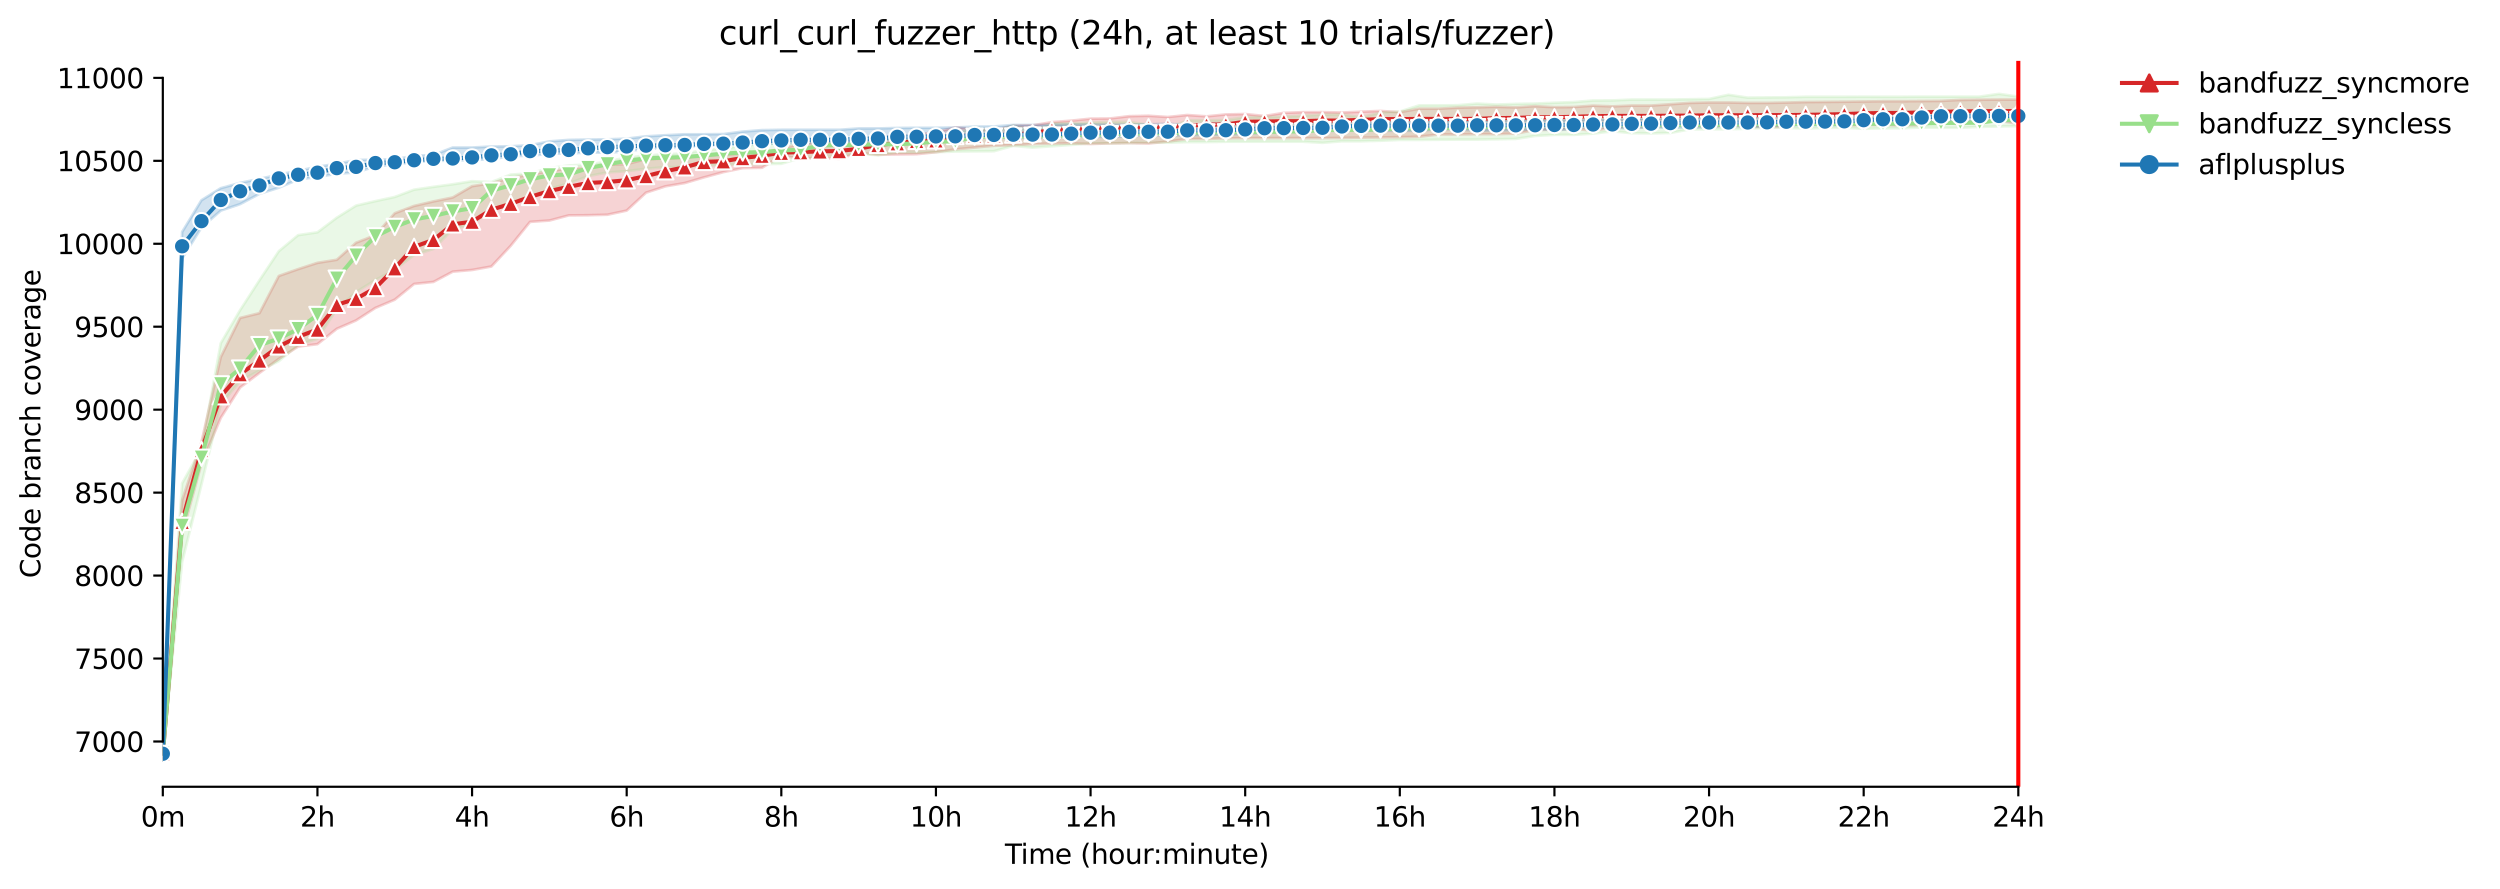 <?xml version="1.0" encoding="utf-8" standalone="no"?>
<!DOCTYPE svg PUBLIC "-//W3C//DTD SVG 1.1//EN"
  "http://www.w3.org/Graphics/SVG/1.1/DTD/svg11.dtd">
<svg xmlns:xlink="http://www.w3.org/1999/xlink" width="916.51pt" height="325.986pt" viewBox="0 0 916.51 325.986" xmlns="http://www.w3.org/2000/svg" version="1.1">
 <defs>
  <style type="text/css">*{stroke-linejoin: round; stroke-linecap: butt}</style>
 </defs>
 <g id="figure_1">
  <g id="patch_1">
   <path d="M 0 325.986 
L 916.51 325.986 
L 916.51 0 
L 0 0 
z
" style="fill: #ffffff"/>
  </g>
  <g id="axes_1">
   <g id="patch_2">
    <path d="M 59.691 288.43 
L 773.931 288.43 
L 773.931 22.318 
L 59.691 22.318 
z
" style="fill: #ffffff"/>
   </g>
   <g id="PolyCollection_1">
    <defs>
     <path id="m5c05e98a7a" d="M 59.691 -49.652 
L 59.691 -49.652 
L 66.776 -130.139 
L 73.862 -156.03 
L 80.948 -172.817 
L 88.033 -183.932 
L 95.119 -189.269 
L 102.205 -194.409 
L 109.291 -198.94 
L 116.376 -199.822 
L 123.462 -205.448 
L 130.548 -208.52 
L 137.633 -213.112 
L 144.719 -216.122 
L 151.805 -221.894 
L 158.891 -222.63 
L 165.976 -226.401 
L 173.062 -227.01 
L 180.148 -228.287 
L 187.233 -235.89 
L 194.319 -244.648 
L 201.405 -245.135 
L 208.491 -247.02 
L 215.576 -247.081 
L 222.662 -247.263 
L 229.748 -248.784 
L 236.833 -255.353 
L 243.919 -257.664 
L 251.005 -258.88 
L 258.091 -260.96 
L 265.176 -262.895 
L 272.262 -264.354 
L 279.348 -264.476 
L 286.433 -268.916 
L 293.519 -267.821 
L 300.605 -268.004 
L 307.691 -267.76 
L 314.776 -270.011 
L 321.862 -269.251 
L 328.948 -269.372 
L 336.033 -269.463 
L 343.119 -270.193 
L 350.205 -271.227 
L 357.291 -271.896 
L 364.376 -272.565 
L 371.462 -272.748 
L 378.548 -273.174 
L 385.633 -273.356 
L 392.719 -273.417 
L 399.805 -273.204 
L 406.891 -273.417 
L 413.976 -273.534 
L 421.062 -273.386 
L 428.148 -274.086 
L 435.233 -275.059 
L 442.319 -275.059 
L 449.405 -275.302 
L 456.491 -275.363 
L 463.576 -275.363 
L 470.662 -275.363 
L 477.748 -275.363 
L 484.833 -275.363 
L 491.919 -275.424 
L 499.005 -275.546 
L 506.091 -275.606 
L 513.176 -275.698 
L 520.262 -275.85 
L 527.348 -276.701 
L 534.433 -276.701 
L 541.519 -276.823 
L 548.605 -276.823 
L 555.691 -277.005 
L 562.776 -278.343 
L 569.862 -278.404 
L 576.948 -278.806 
L 584.033 -278.07 
L 591.119 -279.195 
L 598.205 -279.347 
L 605.291 -279.347 
L 612.376 -279.852 
L 619.462 -279.864 
L 626.548 -279.377 
L 633.633 -280.046 
L 640.719 -279.438 
L 647.805 -279.438 
L 654.891 -279.499 
L 661.976 -281.141 
L 669.062 -281.26 
L 676.148 -279.925 
L 683.233 -280.138 
L 690.319 -280.138 
L 697.405 -279.925 
L 704.491 -280.138 
L 711.576 -281.506 
L 718.662 -280.29 
L 725.748 -281.537 
L 732.833 -281.81 
L 739.919 -280.563 
L 739.919 -289.474 
L 739.919 -289.474 
L 732.833 -289.474 
L 725.748 -289.413 
L 718.662 -289.352 
L 711.576 -288.987 
L 704.491 -288.926 
L 697.405 -288.866 
L 690.319 -288.866 
L 683.233 -288.774 
L 676.148 -288.683 
L 669.062 -288.622 
L 661.976 -288.562 
L 654.891 -288.379 
L 647.805 -288.257 
L 640.719 -288.257 
L 633.633 -288.409 
L 626.548 -288.409 
L 619.462 -288.257 
L 612.376 -287.771 
L 605.291 -287.284 
L 598.205 -287.284 
L 591.119 -286.98 
L 584.033 -287.254 
L 576.948 -286.748 
L 569.862 -286.676 
L 562.776 -287.071 
L 555.691 -286.621 
L 548.605 -286.828 
L 541.519 -286.646 
L 534.433 -286.524 
L 527.348 -286.129 
L 520.262 -286.129 
L 513.176 -284.851 
L 506.091 -285.311 
L 499.005 -285.034 
L 491.919 -284.73 
L 484.833 -284.882 
L 477.748 -284.861 
L 470.662 -284.608 
L 463.576 -283.452 
L 456.491 -284.182 
L 449.405 -284.03 
L 442.319 -283.331 
L 435.233 -283.817 
L 428.148 -283.088 
L 421.062 -283.544 
L 413.976 -283.392 
L 406.891 -282.54 
L 399.805 -282.482 
L 392.719 -281.749 
L 385.633 -281.202 
L 378.548 -280.032 
L 371.462 -279.894 
L 364.376 -278.343 
L 357.291 -278.739 
L 350.205 -279.256 
L 343.119 -277.553 
L 336.033 -276.64 
L 328.948 -276.032 
L 321.862 -275.85 
L 314.776 -275.12 
L 307.691 -274.664 
L 300.605 -273.964 
L 293.519 -273.234 
L 286.433 -271.531 
L 279.348 -269.798 
L 272.262 -269.707 
L 265.176 -269.281 
L 258.091 -269.098 
L 251.005 -268.186 
L 243.919 -267.882 
L 236.833 -267.644 
L 229.748 -265.814 
L 222.662 -265.571 
L 215.576 -264.537 
L 208.491 -264.233 
L 201.405 -263.26 
L 194.319 -261.982 
L 187.233 -260.705 
L 180.148 -258.82 
L 173.062 -257.725 
L 165.976 -253.589 
L 158.891 -252.143 
L 151.805 -250.487 
L 144.719 -247.811 
L 137.633 -239.782 
L 130.548 -237.015 
L 123.462 -230.75 
L 116.376 -229.625 
L 109.291 -227.316 
L 102.205 -224.82 
L 95.119 -211.18 
L 88.033 -209.432 
L 80.948 -195.123 
L 73.862 -163.937 
L 66.776 -142.649 
L 59.691 -49.652 
z
" style="stroke: #d62728; stroke-opacity: 0.2"/>
    </defs>
    <g clip-path="url(#pbf8266dc14)">
     <use xlink:href="#m5c05e98a7a" x="0" y="325.986" style="fill: #d62728; fill-opacity: 0.2; stroke: #d62728; stroke-opacity: 0.2"/>
    </g>
   </g>
   <g id="PolyCollection_2">
    <defs>
     <path id="mae3bb091c2" d="M 59.691 -49.652 
L 59.691 -49.652 
L 66.776 -119.993 
L 73.862 -148.397 
L 80.948 -177.683 
L 88.033 -186.32 
L 95.119 -190.121 
L 102.205 -193.557 
L 109.291 -199.548 
L 116.376 -201.799 
L 123.462 -212.625 
L 130.548 -218.92 
L 137.633 -223.33 
L 144.719 -227.101 
L 151.805 -232.453 
L 158.891 -234.703 
L 165.976 -241.941 
L 173.062 -243.796 
L 180.148 -248.906 
L 187.233 -251.977 
L 194.319 -253.45 
L 201.405 -256.812 
L 208.491 -258.698 
L 215.576 -261.404 
L 222.662 -262.773 
L 229.748 -263.233 
L 236.833 -264.111 
L 243.919 -264.719 
L 251.005 -264.841 
L 258.091 -265.206 
L 265.176 -265.571 
L 272.262 -265.692 
L 279.348 -265.814 
L 286.433 -265.936 
L 293.519 -268.033 
L 300.605 -268.247 
L 307.691 -268.905 
L 314.776 -269.646 
L 321.862 -269.068 
L 328.948 -270.011 
L 336.033 -270.011 
L 343.119 -270.193 
L 350.205 -270.437 
L 357.291 -270.497 
L 364.376 -270.558 
L 371.462 -272.505 
L 378.548 -271.866 
L 385.633 -272.352 
L 392.719 -272.857 
L 399.805 -273.417 
L 406.891 -273.417 
L 413.976 -273.538 
L 421.062 -273.66 
L 428.148 -273.66 
L 435.233 -273.903 
L 442.319 -273.903 
L 449.405 -274.025 
L 456.491 -274.025 
L 463.576 -274.025 
L 470.662 -274.025 
L 477.748 -274.025 
L 484.833 -273.63 
L 491.919 -274.198 
L 499.005 -274.208 
L 506.091 -274.39 
L 513.176 -274.694 
L 520.262 -274.694 
L 527.348 -274.755 
L 534.433 -274.816 
L 541.519 -274.816 
L 548.605 -274.937 
L 555.691 -275.059 
L 562.776 -276.154 
L 569.862 -276.549 
L 576.948 -276.549 
L 584.033 -277.005 
L 591.119 -277.857 
L 598.205 -277.179 
L 605.291 -277.097 
L 612.376 -277.249 
L 619.462 -278.556 
L 626.548 -278.587 
L 633.633 -278.617 
L 640.719 -278.8 
L 647.805 -279.134 
L 654.891 -279.134 
L 661.976 -278.8 
L 669.062 -279.134 
L 676.148 -279.134 
L 683.233 -278.769 
L 690.319 -278.921 
L 697.405 -278.952 
L 704.491 -279.256 
L 711.576 -279.134 
L 718.662 -279.134 
L 725.748 -279.491 
L 732.833 -279.621 
L 739.919 -279.742 
L 739.919 -290.569 
L 739.919 -290.569 
L 732.833 -291.572 
L 725.748 -290.569 
L 718.662 -290.569 
L 711.576 -290.569 
L 704.491 -290.569 
L 697.405 -290.508 
L 690.319 -290.508 
L 683.233 -290.531 
L 676.148 -290.508 
L 669.062 -290.508 
L 661.976 -290.508 
L 654.891 -290.325 
L 647.805 -290.265 
L 640.719 -290.204 
L 633.633 -291.238 
L 626.548 -289.717 
L 619.462 -289.596 
L 612.376 -289.474 
L 605.291 -289.489 
L 598.205 -289.474 
L 591.119 -289.17 
L 584.033 -289.139 
L 576.948 -288.562 
L 569.862 -288.318 
L 562.776 -288.014 
L 555.691 -287.893 
L 548.605 -287.649 
L 541.519 -288.014 
L 534.433 -287.406 
L 527.348 -287.345 
L 520.262 -287.345 
L 513.176 -285.095 
L 506.091 -284.73 
L 499.005 -282.98 
L 491.919 -284.03 
L 484.833 -283.969 
L 477.748 -283.574 
L 470.662 -283.24 
L 463.576 -283.027 
L 456.491 -283.027 
L 449.405 -281.962 
L 442.319 -281.871 
L 435.233 -281.841 
L 428.148 -278.933 
L 421.062 -280.198 
L 413.976 -281.324 
L 406.891 -281.293 
L 399.805 -280.989 
L 392.719 -280.807 
L 385.633 -280.746 
L 378.548 -277.918 
L 371.462 -279.986 
L 364.376 -277.674 
L 357.291 -279.47 
L 350.205 -276.701 
L 343.119 -275.971 
L 336.033 -275.303 
L 328.948 -274.887 
L 321.862 -274.816 
L 314.776 -274.907 
L 307.691 -274.937 
L 300.605 -274.512 
L 293.519 -274.451 
L 286.433 -273.478 
L 279.348 -273.082 
L 272.262 -272.626 
L 265.176 -271.471 
L 258.091 -270.984 
L 251.005 -269.707 
L 243.919 -269.494 
L 236.833 -268.946 
L 229.748 -268.277 
L 222.662 -266.787 
L 215.576 -265.67 
L 208.491 -265.328 
L 201.405 -264.354 
L 194.319 -262.408 
L 187.233 -261.982 
L 180.148 -259.245 
L 173.062 -259.549 
L 165.976 -258.424 
L 158.891 -257.481 
L 151.805 -256.447 
L 144.719 -253.771 
L 137.633 -252.251 
L 130.548 -250.609 
L 123.462 -246.169 
L 116.376 -240.816 
L 109.291 -239.782 
L 102.205 -233.882 
L 95.119 -223.239 
L 88.033 -212.291 
L 80.948 -200.187 
L 73.862 -161.504 
L 66.776 -148.823 
L 59.691 -49.652 
z
" style="stroke: #98df8a; stroke-opacity: 0.2"/>
    </defs>
    <g clip-path="url(#pbf8266dc14)">
     <use xlink:href="#mae3bb091c2" x="0" y="325.986" style="fill: #98df8a; fill-opacity: 0.2; stroke: #98df8a; stroke-opacity: 0.2"/>
    </g>
   </g>
   <g id="PolyCollection_3">
    <defs>
     <path id="md3790094da" d="M 59.691 -49.713 
L 59.691 -49.652 
L 66.776 -231.237 
L 73.862 -242.58 
L 80.948 -248.784 
L 88.033 -251.156 
L 95.119 -254.927 
L 102.205 -257.177 
L 109.291 -260.158 
L 116.376 -261.1 
L 123.462 -262.286 
L 130.548 -262.773 
L 137.633 -264.963 
L 144.719 -265.692 
L 151.805 -266.536 
L 158.891 -267.031 
L 165.976 -267.083 
L 173.062 -267.335 
L 180.148 -267.578 
L 187.233 -268.734 
L 194.319 -268.916 
L 201.405 -269.555 
L 208.491 -269.736 
L 215.576 -270.072 
L 222.662 -270.011 
L 229.748 -270.497 
L 236.833 -271.41 
L 243.919 -271.653 
L 251.005 -271.835 
L 258.091 -272.748 
L 265.176 -272.748 
L 272.262 -273.204 
L 279.348 -273.234 
L 286.433 -273.478 
L 293.519 -273.538 
L 300.605 -273.538 
L 307.691 -273.721 
L 314.776 -273.721 
L 321.862 -274.451 
L 328.948 -274.811 
L 336.033 -274.877 
L 343.119 -275.302 
L 350.205 -275.424 
L 357.291 -275.485 
L 364.376 -275.454 
L 371.462 -275.515 
L 378.548 -275.515 
L 385.633 -275.698 
L 392.719 -275.911 
L 399.805 -275.971 
L 406.891 -275.728 
L 413.976 -276.093 
L 421.062 -276.336 
L 428.148 -276.397 
L 435.233 -276.397 
L 442.319 -276.58 
L 449.405 -276.58 
L 456.491 -277.005 
L 463.576 -277.249 
L 470.662 -277.796 
L 477.748 -278.1 
L 484.833 -278.009 
L 491.919 -278.032 
L 499.005 -278.161 
L 506.091 -278.039 
L 513.176 -278.039 
L 520.262 -278.039 
L 527.348 -278.708 
L 534.433 -278.556 
L 541.519 -278.1 
L 548.605 -278.222 
L 555.691 -278.249 
L 562.776 -278.678 
L 569.862 -278.283 
L 576.948 -278.678 
L 584.033 -279.682 
L 591.119 -279.073 
L 598.205 -278.952 
L 605.291 -279.438 
L 612.376 -279.134 
L 619.462 -279.377 
L 626.548 -279.377 
L 633.633 -280.107 
L 640.719 -279.438 
L 647.805 -279.773 
L 654.891 -280.046 
L 661.976 -280.107 
L 669.062 -280.107 
L 676.148 -280.107 
L 683.233 -280.807 
L 690.319 -280.807 
L 697.405 -280.624 
L 704.491 -281.293 
L 711.576 -281.567 
L 718.662 -281.597 
L 725.748 -281.865 
L 732.833 -281.628 
L 739.919 -281.658 
L 739.919 -284.669 
L 739.919 -284.669 
L 732.833 -284.851 
L 725.748 -284.365 
L 718.662 -284.372 
L 711.576 -284.791 
L 704.491 -284.365 
L 697.405 -283.757 
L 690.319 -284 
L 683.233 -283.635 
L 676.148 -283.817 
L 669.062 -283.574 
L 661.976 -283.513 
L 654.891 -283.605 
L 647.805 -283.452 
L 640.719 -283.452 
L 633.633 -283.209 
L 626.548 -282.936 
L 619.462 -282.479 
L 612.376 -282.175 
L 605.291 -282.358 
L 598.205 -282.327 
L 591.119 -281.998 
L 584.033 -282.175 
L 576.948 -281.932 
L 569.862 -281.932 
L 562.776 -281.94 
L 555.691 -281.932 
L 548.605 -281.81 
L 541.519 -281.749 
L 534.433 -281.689 
L 527.348 -281.719 
L 520.262 -281.658 
L 513.176 -281.597 
L 506.091 -281.506 
L 499.005 -281.506 
L 491.919 -281.445 
L 484.833 -281.445 
L 477.748 -281.445 
L 470.662 -281.445 
L 463.576 -280.655 
L 456.491 -280.642 
L 449.405 -280.594 
L 442.319 -280.594 
L 435.233 -280.229 
L 428.148 -280.594 
L 421.062 -280.411 
L 413.976 -280.29 
L 406.891 -280.29 
L 399.805 -280.29 
L 392.719 -280.29 
L 385.633 -280.229 
L 378.548 -280.168 
L 371.462 -280.176 
L 364.376 -279.621 
L 357.291 -279.56 
L 350.205 -279.256 
L 343.119 -279.134 
L 336.033 -279.134 
L 328.948 -279.073 
L 321.862 -278.891 
L 314.776 -278.891 
L 307.691 -278.404 
L 300.605 -278.404 
L 293.519 -278.404 
L 286.433 -278.404 
L 279.348 -278.283 
L 272.262 -277.735 
L 265.176 -276.823 
L 258.091 -276.762 
L 251.005 -276.762 
L 243.919 -276.397 
L 236.833 -276.002 
L 229.748 -275.15 
L 222.662 -274.907 
L 215.576 -274.816 
L 208.491 -274.694 
L 201.405 -274.147 
L 194.319 -272.748 
L 187.233 -272.352 
L 180.148 -272.261 
L 173.062 -271.896 
L 165.976 -271.896 
L 158.891 -269.159 
L 151.805 -268.855 
L 144.719 -267.639 
L 137.633 -267.456 
L 130.548 -267.335 
L 123.462 -265.936 
L 116.376 -264.841 
L 109.291 -263.381 
L 102.205 -261.982 
L 95.119 -260.401 
L 88.033 -258.941 
L 80.948 -256.995 
L 73.862 -252.585 
L 66.776 -240.938 
L 59.691 -49.713 
z
" style="stroke: #1f77b4; stroke-opacity: 0.2"/>
    </defs>
    <g clip-path="url(#pbf8266dc14)">
     <use xlink:href="#md3790094da" x="0" y="325.986" style="fill: #1f77b4; fill-opacity: 0.2; stroke: #1f77b4; stroke-opacity: 0.2"/>
    </g>
   </g>
   <g id="matplotlib.axis_1">
    <g id="xtick_1">
     <g id="line2d_1">
      <defs>
       <path id="m13ea0b05a0" d="M 0 0 
L 0 3.5 
" style="stroke: #000000; stroke-width: 0.8"/>
      </defs>
      <g>
       <use xlink:href="#m13ea0b05a0" x="59.691" y="288.43" style="stroke: #000000; stroke-width: 0.8"/>
      </g>
     </g>
     <g id="text_1">
      <!-- 0m -->
      <g transform="translate(51.639 303.029) scale(0.1 -0.1)">
       <defs>
        <path id="DejaVuSans-30" d="M 2034 4250 
Q 1547 4250 1301 3770 
Q 1056 3291 1056 2328 
Q 1056 1369 1301 889 
Q 1547 409 2034 409 
Q 2525 409 2770 889 
Q 3016 1369 3016 2328 
Q 3016 3291 2770 3770 
Q 2525 4250 2034 4250 
z
M 2034 4750 
Q 2819 4750 3233 4129 
Q 3647 3509 3647 2328 
Q 3647 1150 3233 529 
Q 2819 -91 2034 -91 
Q 1250 -91 836 529 
Q 422 1150 422 2328 
Q 422 3509 836 4129 
Q 1250 4750 2034 4750 
z
" transform="scale(0.016)"/>
        <path id="DejaVuSans-6d" d="M 3328 2828 
Q 3544 3216 3844 3400 
Q 4144 3584 4550 3584 
Q 5097 3584 5394 3201 
Q 5691 2819 5691 2113 
L 5691 0 
L 5113 0 
L 5113 2094 
Q 5113 2597 4934 2840 
Q 4756 3084 4391 3084 
Q 3944 3084 3684 2787 
Q 3425 2491 3425 1978 
L 3425 0 
L 2847 0 
L 2847 2094 
Q 2847 2600 2669 2842 
Q 2491 3084 2119 3084 
Q 1678 3084 1418 2786 
Q 1159 2488 1159 1978 
L 1159 0 
L 581 0 
L 581 3500 
L 1159 3500 
L 1159 2956 
Q 1356 3278 1631 3431 
Q 1906 3584 2284 3584 
Q 2666 3584 2933 3390 
Q 3200 3197 3328 2828 
z
" transform="scale(0.016)"/>
       </defs>
       <use xlink:href="#DejaVuSans-30"/>
       <use xlink:href="#DejaVuSans-6d" x="63.623"/>
      </g>
     </g>
    </g>
    <g id="xtick_2">
     <g id="line2d_2">
      <g>
       <use xlink:href="#m13ea0b05a0" x="116.376" y="288.43" style="stroke: #000000; stroke-width: 0.8"/>
      </g>
     </g>
     <g id="text_2">
      <!-- 2h -->
      <g transform="translate(110.026 303.029) scale(0.1 -0.1)">
       <defs>
        <path id="DejaVuSans-32" d="M 1228 531 
L 3431 531 
L 3431 0 
L 469 0 
L 469 531 
Q 828 903 1448 1529 
Q 2069 2156 2228 2338 
Q 2531 2678 2651 2914 
Q 2772 3150 2772 3378 
Q 2772 3750 2511 3984 
Q 2250 4219 1831 4219 
Q 1534 4219 1204 4116 
Q 875 4013 500 3803 
L 500 4441 
Q 881 4594 1212 4672 
Q 1544 4750 1819 4750 
Q 2544 4750 2975 4387 
Q 3406 4025 3406 3419 
Q 3406 3131 3298 2873 
Q 3191 2616 2906 2266 
Q 2828 2175 2409 1742 
Q 1991 1309 1228 531 
z
" transform="scale(0.016)"/>
        <path id="DejaVuSans-68" d="M 3513 2113 
L 3513 0 
L 2938 0 
L 2938 2094 
Q 2938 2591 2744 2837 
Q 2550 3084 2163 3084 
Q 1697 3084 1428 2787 
Q 1159 2491 1159 1978 
L 1159 0 
L 581 0 
L 581 4863 
L 1159 4863 
L 1159 2956 
Q 1366 3272 1645 3428 
Q 1925 3584 2291 3584 
Q 2894 3584 3203 3211 
Q 3513 2838 3513 2113 
z
" transform="scale(0.016)"/>
       </defs>
       <use xlink:href="#DejaVuSans-32"/>
       <use xlink:href="#DejaVuSans-68" x="63.623"/>
      </g>
     </g>
    </g>
    <g id="xtick_3">
     <g id="line2d_3">
      <g>
       <use xlink:href="#m13ea0b05a0" x="173.062" y="288.43" style="stroke: #000000; stroke-width: 0.8"/>
      </g>
     </g>
     <g id="text_3">
      <!-- 4h -->
      <g transform="translate(166.712 303.029) scale(0.1 -0.1)">
       <defs>
        <path id="DejaVuSans-34" d="M 2419 4116 
L 825 1625 
L 2419 1625 
L 2419 4116 
z
M 2253 4666 
L 3047 4666 
L 3047 1625 
L 3713 1625 
L 3713 1100 
L 3047 1100 
L 3047 0 
L 2419 0 
L 2419 1100 
L 313 1100 
L 313 1709 
L 2253 4666 
z
" transform="scale(0.016)"/>
       </defs>
       <use xlink:href="#DejaVuSans-34"/>
       <use xlink:href="#DejaVuSans-68" x="63.623"/>
      </g>
     </g>
    </g>
    <g id="xtick_4">
     <g id="line2d_4">
      <g>
       <use xlink:href="#m13ea0b05a0" x="229.748" y="288.43" style="stroke: #000000; stroke-width: 0.8"/>
      </g>
     </g>
     <g id="text_4">
      <!-- 6h -->
      <g transform="translate(223.398 303.029) scale(0.1 -0.1)">
       <defs>
        <path id="DejaVuSans-36" d="M 2113 2584 
Q 1688 2584 1439 2293 
Q 1191 2003 1191 1497 
Q 1191 994 1439 701 
Q 1688 409 2113 409 
Q 2538 409 2786 701 
Q 3034 994 3034 1497 
Q 3034 2003 2786 2293 
Q 2538 2584 2113 2584 
z
M 3366 4563 
L 3366 3988 
Q 3128 4100 2886 4159 
Q 2644 4219 2406 4219 
Q 1781 4219 1451 3797 
Q 1122 3375 1075 2522 
Q 1259 2794 1537 2939 
Q 1816 3084 2150 3084 
Q 2853 3084 3261 2657 
Q 3669 2231 3669 1497 
Q 3669 778 3244 343 
Q 2819 -91 2113 -91 
Q 1303 -91 875 529 
Q 447 1150 447 2328 
Q 447 3434 972 4092 
Q 1497 4750 2381 4750 
Q 2619 4750 2861 4703 
Q 3103 4656 3366 4563 
z
" transform="scale(0.016)"/>
       </defs>
       <use xlink:href="#DejaVuSans-36"/>
       <use xlink:href="#DejaVuSans-68" x="63.623"/>
      </g>
     </g>
    </g>
    <g id="xtick_5">
     <g id="line2d_5">
      <g>
       <use xlink:href="#m13ea0b05a0" x="286.433" y="288.43" style="stroke: #000000; stroke-width: 0.8"/>
      </g>
     </g>
     <g id="text_5">
      <!-- 8h -->
      <g transform="translate(280.083 303.029) scale(0.1 -0.1)">
       <defs>
        <path id="DejaVuSans-38" d="M 2034 2216 
Q 1584 2216 1326 1975 
Q 1069 1734 1069 1313 
Q 1069 891 1326 650 
Q 1584 409 2034 409 
Q 2484 409 2743 651 
Q 3003 894 3003 1313 
Q 3003 1734 2745 1975 
Q 2488 2216 2034 2216 
z
M 1403 2484 
Q 997 2584 770 2862 
Q 544 3141 544 3541 
Q 544 4100 942 4425 
Q 1341 4750 2034 4750 
Q 2731 4750 3128 4425 
Q 3525 4100 3525 3541 
Q 3525 3141 3298 2862 
Q 3072 2584 2669 2484 
Q 3125 2378 3379 2068 
Q 3634 1759 3634 1313 
Q 3634 634 3220 271 
Q 2806 -91 2034 -91 
Q 1263 -91 848 271 
Q 434 634 434 1313 
Q 434 1759 690 2068 
Q 947 2378 1403 2484 
z
M 1172 3481 
Q 1172 3119 1398 2916 
Q 1625 2713 2034 2713 
Q 2441 2713 2670 2916 
Q 2900 3119 2900 3481 
Q 2900 3844 2670 4047 
Q 2441 4250 2034 4250 
Q 1625 4250 1398 4047 
Q 1172 3844 1172 3481 
z
" transform="scale(0.016)"/>
       </defs>
       <use xlink:href="#DejaVuSans-38"/>
       <use xlink:href="#DejaVuSans-68" x="63.623"/>
      </g>
     </g>
    </g>
    <g id="xtick_6">
     <g id="line2d_6">
      <g>
       <use xlink:href="#m13ea0b05a0" x="343.119" y="288.43" style="stroke: #000000; stroke-width: 0.8"/>
      </g>
     </g>
     <g id="text_6">
      <!-- 10h -->
      <g transform="translate(333.588 303.029) scale(0.1 -0.1)">
       <defs>
        <path id="DejaVuSans-31" d="M 794 531 
L 1825 531 
L 1825 4091 
L 703 3866 
L 703 4441 
L 1819 4666 
L 2450 4666 
L 2450 531 
L 3481 531 
L 3481 0 
L 794 0 
L 794 531 
z
" transform="scale(0.016)"/>
       </defs>
       <use xlink:href="#DejaVuSans-31"/>
       <use xlink:href="#DejaVuSans-30" x="63.623"/>
       <use xlink:href="#DejaVuSans-68" x="127.246"/>
      </g>
     </g>
    </g>
    <g id="xtick_7">
     <g id="line2d_7">
      <g>
       <use xlink:href="#m13ea0b05a0" x="399.805" y="288.43" style="stroke: #000000; stroke-width: 0.8"/>
      </g>
     </g>
     <g id="text_7">
      <!-- 12h -->
      <g transform="translate(390.274 303.029) scale(0.1 -0.1)">
       <use xlink:href="#DejaVuSans-31"/>
       <use xlink:href="#DejaVuSans-32" x="63.623"/>
       <use xlink:href="#DejaVuSans-68" x="127.246"/>
      </g>
     </g>
    </g>
    <g id="xtick_8">
     <g id="line2d_8">
      <g>
       <use xlink:href="#m13ea0b05a0" x="456.491" y="288.43" style="stroke: #000000; stroke-width: 0.8"/>
      </g>
     </g>
     <g id="text_8">
      <!-- 14h -->
      <g transform="translate(446.959 303.029) scale(0.1 -0.1)">
       <use xlink:href="#DejaVuSans-31"/>
       <use xlink:href="#DejaVuSans-34" x="63.623"/>
       <use xlink:href="#DejaVuSans-68" x="127.246"/>
      </g>
     </g>
    </g>
    <g id="xtick_9">
     <g id="line2d_9">
      <g>
       <use xlink:href="#m13ea0b05a0" x="513.176" y="288.43" style="stroke: #000000; stroke-width: 0.8"/>
      </g>
     </g>
     <g id="text_9">
      <!-- 16h -->
      <g transform="translate(503.645 303.029) scale(0.1 -0.1)">
       <use xlink:href="#DejaVuSans-31"/>
       <use xlink:href="#DejaVuSans-36" x="63.623"/>
       <use xlink:href="#DejaVuSans-68" x="127.246"/>
      </g>
     </g>
    </g>
    <g id="xtick_10">
     <g id="line2d_10">
      <g>
       <use xlink:href="#m13ea0b05a0" x="569.862" y="288.43" style="stroke: #000000; stroke-width: 0.8"/>
      </g>
     </g>
     <g id="text_10">
      <!-- 18h -->
      <g transform="translate(560.331 303.029) scale(0.1 -0.1)">
       <use xlink:href="#DejaVuSans-31"/>
       <use xlink:href="#DejaVuSans-38" x="63.623"/>
       <use xlink:href="#DejaVuSans-68" x="127.246"/>
      </g>
     </g>
    </g>
    <g id="xtick_11">
     <g id="line2d_11">
      <g>
       <use xlink:href="#m13ea0b05a0" x="626.548" y="288.43" style="stroke: #000000; stroke-width: 0.8"/>
      </g>
     </g>
     <g id="text_11">
      <!-- 20h -->
      <g transform="translate(617.017 303.029) scale(0.1 -0.1)">
       <use xlink:href="#DejaVuSans-32"/>
       <use xlink:href="#DejaVuSans-30" x="63.623"/>
       <use xlink:href="#DejaVuSans-68" x="127.246"/>
      </g>
     </g>
    </g>
    <g id="xtick_12">
     <g id="line2d_12">
      <g>
       <use xlink:href="#m13ea0b05a0" x="683.233" y="288.43" style="stroke: #000000; stroke-width: 0.8"/>
      </g>
     </g>
     <g id="text_12">
      <!-- 22h -->
      <g transform="translate(673.702 303.029) scale(0.1 -0.1)">
       <use xlink:href="#DejaVuSans-32"/>
       <use xlink:href="#DejaVuSans-32" x="63.623"/>
       <use xlink:href="#DejaVuSans-68" x="127.246"/>
      </g>
     </g>
    </g>
    <g id="xtick_13">
     <g id="line2d_13">
      <g>
       <use xlink:href="#m13ea0b05a0" x="739.919" y="288.43" style="stroke: #000000; stroke-width: 0.8"/>
      </g>
     </g>
     <g id="text_13">
      <!-- 24h -->
      <g transform="translate(730.388 303.029) scale(0.1 -0.1)">
       <use xlink:href="#DejaVuSans-32"/>
       <use xlink:href="#DejaVuSans-34" x="63.623"/>
       <use xlink:href="#DejaVuSans-68" x="127.246"/>
      </g>
     </g>
    </g>
    <g id="text_14">
     <!-- Time (hour:minute) -->
     <g transform="translate(368.404 316.707) scale(0.1 -0.1)">
      <defs>
       <path id="DejaVuSans-54" d="M -19 4666 
L 3928 4666 
L 3928 4134 
L 2272 4134 
L 2272 0 
L 1638 0 
L 1638 4134 
L -19 4134 
L -19 4666 
z
" transform="scale(0.016)"/>
       <path id="DejaVuSans-69" d="M 603 3500 
L 1178 3500 
L 1178 0 
L 603 0 
L 603 3500 
z
M 603 4863 
L 1178 4863 
L 1178 4134 
L 603 4134 
L 603 4863 
z
" transform="scale(0.016)"/>
       <path id="DejaVuSans-65" d="M 3597 1894 
L 3597 1613 
L 953 1613 
Q 991 1019 1311 708 
Q 1631 397 2203 397 
Q 2534 397 2845 478 
Q 3156 559 3463 722 
L 3463 178 
Q 3153 47 2828 -22 
Q 2503 -91 2169 -91 
Q 1331 -91 842 396 
Q 353 884 353 1716 
Q 353 2575 817 3079 
Q 1281 3584 2069 3584 
Q 2775 3584 3186 3129 
Q 3597 2675 3597 1894 
z
M 3022 2063 
Q 3016 2534 2758 2815 
Q 2500 3097 2075 3097 
Q 1594 3097 1305 2825 
Q 1016 2553 972 2059 
L 3022 2063 
z
" transform="scale(0.016)"/>
       <path id="DejaVuSans-20" transform="scale(0.016)"/>
       <path id="DejaVuSans-28" d="M 1984 4856 
Q 1566 4138 1362 3434 
Q 1159 2731 1159 2009 
Q 1159 1288 1364 580 
Q 1569 -128 1984 -844 
L 1484 -844 
Q 1016 -109 783 600 
Q 550 1309 550 2009 
Q 550 2706 781 3412 
Q 1013 4119 1484 4856 
L 1984 4856 
z
" transform="scale(0.016)"/>
       <path id="DejaVuSans-6f" d="M 1959 3097 
Q 1497 3097 1228 2736 
Q 959 2375 959 1747 
Q 959 1119 1226 758 
Q 1494 397 1959 397 
Q 2419 397 2687 759 
Q 2956 1122 2956 1747 
Q 2956 2369 2687 2733 
Q 2419 3097 1959 3097 
z
M 1959 3584 
Q 2709 3584 3137 3096 
Q 3566 2609 3566 1747 
Q 3566 888 3137 398 
Q 2709 -91 1959 -91 
Q 1206 -91 779 398 
Q 353 888 353 1747 
Q 353 2609 779 3096 
Q 1206 3584 1959 3584 
z
" transform="scale(0.016)"/>
       <path id="DejaVuSans-75" d="M 544 1381 
L 544 3500 
L 1119 3500 
L 1119 1403 
Q 1119 906 1312 657 
Q 1506 409 1894 409 
Q 2359 409 2629 706 
Q 2900 1003 2900 1516 
L 2900 3500 
L 3475 3500 
L 3475 0 
L 2900 0 
L 2900 538 
Q 2691 219 2414 64 
Q 2138 -91 1772 -91 
Q 1169 -91 856 284 
Q 544 659 544 1381 
z
M 1991 3584 
L 1991 3584 
z
" transform="scale(0.016)"/>
       <path id="DejaVuSans-72" d="M 2631 2963 
Q 2534 3019 2420 3045 
Q 2306 3072 2169 3072 
Q 1681 3072 1420 2755 
Q 1159 2438 1159 1844 
L 1159 0 
L 581 0 
L 581 3500 
L 1159 3500 
L 1159 2956 
Q 1341 3275 1631 3429 
Q 1922 3584 2338 3584 
Q 2397 3584 2469 3576 
Q 2541 3569 2628 3553 
L 2631 2963 
z
" transform="scale(0.016)"/>
       <path id="DejaVuSans-3a" d="M 750 794 
L 1409 794 
L 1409 0 
L 750 0 
L 750 794 
z
M 750 3309 
L 1409 3309 
L 1409 2516 
L 750 2516 
L 750 3309 
z
" transform="scale(0.016)"/>
       <path id="DejaVuSans-6e" d="M 3513 2113 
L 3513 0 
L 2938 0 
L 2938 2094 
Q 2938 2591 2744 2837 
Q 2550 3084 2163 3084 
Q 1697 3084 1428 2787 
Q 1159 2491 1159 1978 
L 1159 0 
L 581 0 
L 581 3500 
L 1159 3500 
L 1159 2956 
Q 1366 3272 1645 3428 
Q 1925 3584 2291 3584 
Q 2894 3584 3203 3211 
Q 3513 2838 3513 2113 
z
" transform="scale(0.016)"/>
       <path id="DejaVuSans-74" d="M 1172 4494 
L 1172 3500 
L 2356 3500 
L 2356 3053 
L 1172 3053 
L 1172 1153 
Q 1172 725 1289 603 
Q 1406 481 1766 481 
L 2356 481 
L 2356 0 
L 1766 0 
Q 1100 0 847 248 
Q 594 497 594 1153 
L 594 3053 
L 172 3053 
L 172 3500 
L 594 3500 
L 594 4494 
L 1172 4494 
z
" transform="scale(0.016)"/>
       <path id="DejaVuSans-29" d="M 513 4856 
L 1013 4856 
Q 1481 4119 1714 3412 
Q 1947 2706 1947 2009 
Q 1947 1309 1714 600 
Q 1481 -109 1013 -844 
L 513 -844 
Q 928 -128 1133 580 
Q 1338 1288 1338 2009 
Q 1338 2731 1133 3434 
Q 928 4138 513 4856 
z
" transform="scale(0.016)"/>
      </defs>
      <use xlink:href="#DejaVuSans-54"/>
      <use xlink:href="#DejaVuSans-69" x="57.959"/>
      <use xlink:href="#DejaVuSans-6d" x="85.742"/>
      <use xlink:href="#DejaVuSans-65" x="183.154"/>
      <use xlink:href="#DejaVuSans-20" x="244.678"/>
      <use xlink:href="#DejaVuSans-28" x="276.465"/>
      <use xlink:href="#DejaVuSans-68" x="315.479"/>
      <use xlink:href="#DejaVuSans-6f" x="378.857"/>
      <use xlink:href="#DejaVuSans-75" x="440.039"/>
      <use xlink:href="#DejaVuSans-72" x="503.418"/>
      <use xlink:href="#DejaVuSans-3a" x="542.781"/>
      <use xlink:href="#DejaVuSans-6d" x="576.473"/>
      <use xlink:href="#DejaVuSans-69" x="673.885"/>
      <use xlink:href="#DejaVuSans-6e" x="701.668"/>
      <use xlink:href="#DejaVuSans-75" x="765.047"/>
      <use xlink:href="#DejaVuSans-74" x="828.426"/>
      <use xlink:href="#DejaVuSans-65" x="867.635"/>
      <use xlink:href="#DejaVuSans-29" x="929.158"/>
     </g>
    </g>
   </g>
   <g id="matplotlib.axis_2">
    <g id="ytick_1">
     <g id="line2d_14">
      <defs>
       <path id="med3ca1adc6" d="M 0 0 
L -3.5 0 
" style="stroke: #000000; stroke-width: 0.8"/>
      </defs>
      <g>
       <use xlink:href="#med3ca1adc6" x="59.691" y="271.833" style="stroke: #000000; stroke-width: 0.8"/>
      </g>
     </g>
     <g id="text_15">
      <!-- 7000 -->
      <g transform="translate(27.241 275.633) scale(0.1 -0.1)">
       <defs>
        <path id="DejaVuSans-37" d="M 525 4666 
L 3525 4666 
L 3525 4397 
L 1831 0 
L 1172 0 
L 2766 4134 
L 525 4134 
L 525 4666 
z
" transform="scale(0.016)"/>
       </defs>
       <use xlink:href="#DejaVuSans-37"/>
       <use xlink:href="#DejaVuSans-30" x="63.623"/>
       <use xlink:href="#DejaVuSans-30" x="127.246"/>
       <use xlink:href="#DejaVuSans-30" x="190.869"/>
      </g>
     </g>
    </g>
    <g id="ytick_2">
     <g id="line2d_15">
      <g>
       <use xlink:href="#med3ca1adc6" x="59.691" y="241.422" style="stroke: #000000; stroke-width: 0.8"/>
      </g>
     </g>
     <g id="text_16">
      <!-- 7500 -->
      <g transform="translate(27.241 245.221) scale(0.1 -0.1)">
       <defs>
        <path id="DejaVuSans-35" d="M 691 4666 
L 3169 4666 
L 3169 4134 
L 1269 4134 
L 1269 2991 
Q 1406 3038 1543 3061 
Q 1681 3084 1819 3084 
Q 2600 3084 3056 2656 
Q 3513 2228 3513 1497 
Q 3513 744 3044 326 
Q 2575 -91 1722 -91 
Q 1428 -91 1123 -41 
Q 819 9 494 109 
L 494 744 
Q 775 591 1075 516 
Q 1375 441 1709 441 
Q 2250 441 2565 725 
Q 2881 1009 2881 1497 
Q 2881 1984 2565 2268 
Q 2250 2553 1709 2553 
Q 1456 2553 1204 2497 
Q 953 2441 691 2322 
L 691 4666 
z
" transform="scale(0.016)"/>
       </defs>
       <use xlink:href="#DejaVuSans-37"/>
       <use xlink:href="#DejaVuSans-35" x="63.623"/>
       <use xlink:href="#DejaVuSans-30" x="127.246"/>
       <use xlink:href="#DejaVuSans-30" x="190.869"/>
      </g>
     </g>
    </g>
    <g id="ytick_3">
     <g id="line2d_16">
      <g>
       <use xlink:href="#med3ca1adc6" x="59.691" y="211.011" style="stroke: #000000; stroke-width: 0.8"/>
      </g>
     </g>
     <g id="text_17">
      <!-- 8000 -->
      <g transform="translate(27.241 214.81) scale(0.1 -0.1)">
       <use xlink:href="#DejaVuSans-38"/>
       <use xlink:href="#DejaVuSans-30" x="63.623"/>
       <use xlink:href="#DejaVuSans-30" x="127.246"/>
       <use xlink:href="#DejaVuSans-30" x="190.869"/>
      </g>
     </g>
    </g>
    <g id="ytick_4">
     <g id="line2d_17">
      <g>
       <use xlink:href="#med3ca1adc6" x="59.691" y="180.6" style="stroke: #000000; stroke-width: 0.8"/>
      </g>
     </g>
     <g id="text_18">
      <!-- 8500 -->
      <g transform="translate(27.241 184.399) scale(0.1 -0.1)">
       <use xlink:href="#DejaVuSans-38"/>
       <use xlink:href="#DejaVuSans-35" x="63.623"/>
       <use xlink:href="#DejaVuSans-30" x="127.246"/>
       <use xlink:href="#DejaVuSans-30" x="190.869"/>
      </g>
     </g>
    </g>
    <g id="ytick_5">
     <g id="line2d_18">
      <g>
       <use xlink:href="#med3ca1adc6" x="59.691" y="150.189" style="stroke: #000000; stroke-width: 0.8"/>
      </g>
     </g>
     <g id="text_19">
      <!-- 9000 -->
      <g transform="translate(27.241 153.988) scale(0.1 -0.1)">
       <defs>
        <path id="DejaVuSans-39" d="M 703 97 
L 703 672 
Q 941 559 1184 500 
Q 1428 441 1663 441 
Q 2288 441 2617 861 
Q 2947 1281 2994 2138 
Q 2813 1869 2534 1725 
Q 2256 1581 1919 1581 
Q 1219 1581 811 2004 
Q 403 2428 403 3163 
Q 403 3881 828 4315 
Q 1253 4750 1959 4750 
Q 2769 4750 3195 4129 
Q 3622 3509 3622 2328 
Q 3622 1225 3098 567 
Q 2575 -91 1691 -91 
Q 1453 -91 1209 -44 
Q 966 3 703 97 
z
M 1959 2075 
Q 2384 2075 2632 2365 
Q 2881 2656 2881 3163 
Q 2881 3666 2632 3958 
Q 2384 4250 1959 4250 
Q 1534 4250 1286 3958 
Q 1038 3666 1038 3163 
Q 1038 2656 1286 2365 
Q 1534 2075 1959 2075 
z
" transform="scale(0.016)"/>
       </defs>
       <use xlink:href="#DejaVuSans-39"/>
       <use xlink:href="#DejaVuSans-30" x="63.623"/>
       <use xlink:href="#DejaVuSans-30" x="127.246"/>
       <use xlink:href="#DejaVuSans-30" x="190.869"/>
      </g>
     </g>
    </g>
    <g id="ytick_6">
     <g id="line2d_19">
      <g>
       <use xlink:href="#med3ca1adc6" x="59.691" y="119.778" style="stroke: #000000; stroke-width: 0.8"/>
      </g>
     </g>
     <g id="text_20">
      <!-- 9500 -->
      <g transform="translate(27.241 123.577) scale(0.1 -0.1)">
       <use xlink:href="#DejaVuSans-39"/>
       <use xlink:href="#DejaVuSans-35" x="63.623"/>
       <use xlink:href="#DejaVuSans-30" x="127.246"/>
       <use xlink:href="#DejaVuSans-30" x="190.869"/>
      </g>
     </g>
    </g>
    <g id="ytick_7">
     <g id="line2d_20">
      <g>
       <use xlink:href="#med3ca1adc6" x="59.691" y="89.367" style="stroke: #000000; stroke-width: 0.8"/>
      </g>
     </g>
     <g id="text_21">
      <!-- 10000 -->
      <g transform="translate(20.878 93.166) scale(0.1 -0.1)">
       <use xlink:href="#DejaVuSans-31"/>
       <use xlink:href="#DejaVuSans-30" x="63.623"/>
       <use xlink:href="#DejaVuSans-30" x="127.246"/>
       <use xlink:href="#DejaVuSans-30" x="190.869"/>
       <use xlink:href="#DejaVuSans-30" x="254.492"/>
      </g>
     </g>
    </g>
    <g id="ytick_8">
     <g id="line2d_21">
      <g>
       <use xlink:href="#med3ca1adc6" x="59.691" y="58.956" style="stroke: #000000; stroke-width: 0.8"/>
      </g>
     </g>
     <g id="text_22">
      <!-- 10500 -->
      <g transform="translate(20.878 62.755) scale(0.1 -0.1)">
       <use xlink:href="#DejaVuSans-31"/>
       <use xlink:href="#DejaVuSans-30" x="63.623"/>
       <use xlink:href="#DejaVuSans-35" x="127.246"/>
       <use xlink:href="#DejaVuSans-30" x="190.869"/>
       <use xlink:href="#DejaVuSans-30" x="254.492"/>
      </g>
     </g>
    </g>
    <g id="ytick_9">
     <g id="line2d_22">
      <g>
       <use xlink:href="#med3ca1adc6" x="59.691" y="28.545" style="stroke: #000000; stroke-width: 0.8"/>
      </g>
     </g>
     <g id="text_23">
      <!-- 11000 -->
      <g transform="translate(20.878 32.344) scale(0.1 -0.1)">
       <use xlink:href="#DejaVuSans-31"/>
       <use xlink:href="#DejaVuSans-31" x="63.623"/>
       <use xlink:href="#DejaVuSans-30" x="127.246"/>
       <use xlink:href="#DejaVuSans-30" x="190.869"/>
       <use xlink:href="#DejaVuSans-30" x="254.492"/>
      </g>
     </g>
    </g>
    <g id="text_24">
     <!-- Code branch coverage -->
     <g transform="translate(14.798 211.949) rotate(-90) scale(0.1 -0.1)">
      <defs>
       <path id="DejaVuSans-43" d="M 4122 4306 
L 4122 3641 
Q 3803 3938 3442 4084 
Q 3081 4231 2675 4231 
Q 1875 4231 1450 3742 
Q 1025 3253 1025 2328 
Q 1025 1406 1450 917 
Q 1875 428 2675 428 
Q 3081 428 3442 575 
Q 3803 722 4122 1019 
L 4122 359 
Q 3791 134 3420 21 
Q 3050 -91 2638 -91 
Q 1578 -91 968 557 
Q 359 1206 359 2328 
Q 359 3453 968 4101 
Q 1578 4750 2638 4750 
Q 3056 4750 3426 4639 
Q 3797 4528 4122 4306 
z
" transform="scale(0.016)"/>
       <path id="DejaVuSans-64" d="M 2906 2969 
L 2906 4863 
L 3481 4863 
L 3481 0 
L 2906 0 
L 2906 525 
Q 2725 213 2448 61 
Q 2172 -91 1784 -91 
Q 1150 -91 751 415 
Q 353 922 353 1747 
Q 353 2572 751 3078 
Q 1150 3584 1784 3584 
Q 2172 3584 2448 3432 
Q 2725 3281 2906 2969 
z
M 947 1747 
Q 947 1113 1208 752 
Q 1469 391 1925 391 
Q 2381 391 2643 752 
Q 2906 1113 2906 1747 
Q 2906 2381 2643 2742 
Q 2381 3103 1925 3103 
Q 1469 3103 1208 2742 
Q 947 2381 947 1747 
z
" transform="scale(0.016)"/>
       <path id="DejaVuSans-62" d="M 3116 1747 
Q 3116 2381 2855 2742 
Q 2594 3103 2138 3103 
Q 1681 3103 1420 2742 
Q 1159 2381 1159 1747 
Q 1159 1113 1420 752 
Q 1681 391 2138 391 
Q 2594 391 2855 752 
Q 3116 1113 3116 1747 
z
M 1159 2969 
Q 1341 3281 1617 3432 
Q 1894 3584 2278 3584 
Q 2916 3584 3314 3078 
Q 3713 2572 3713 1747 
Q 3713 922 3314 415 
Q 2916 -91 2278 -91 
Q 1894 -91 1617 61 
Q 1341 213 1159 525 
L 1159 0 
L 581 0 
L 581 4863 
L 1159 4863 
L 1159 2969 
z
" transform="scale(0.016)"/>
       <path id="DejaVuSans-61" d="M 2194 1759 
Q 1497 1759 1228 1600 
Q 959 1441 959 1056 
Q 959 750 1161 570 
Q 1363 391 1709 391 
Q 2188 391 2477 730 
Q 2766 1069 2766 1631 
L 2766 1759 
L 2194 1759 
z
M 3341 1997 
L 3341 0 
L 2766 0 
L 2766 531 
Q 2569 213 2275 61 
Q 1981 -91 1556 -91 
Q 1019 -91 701 211 
Q 384 513 384 1019 
Q 384 1609 779 1909 
Q 1175 2209 1959 2209 
L 2766 2209 
L 2766 2266 
Q 2766 2663 2505 2880 
Q 2244 3097 1772 3097 
Q 1472 3097 1187 3025 
Q 903 2953 641 2809 
L 641 3341 
Q 956 3463 1253 3523 
Q 1550 3584 1831 3584 
Q 2591 3584 2966 3190 
Q 3341 2797 3341 1997 
z
" transform="scale(0.016)"/>
       <path id="DejaVuSans-63" d="M 3122 3366 
L 3122 2828 
Q 2878 2963 2633 3030 
Q 2388 3097 2138 3097 
Q 1578 3097 1268 2742 
Q 959 2388 959 1747 
Q 959 1106 1268 751 
Q 1578 397 2138 397 
Q 2388 397 2633 464 
Q 2878 531 3122 666 
L 3122 134 
Q 2881 22 2623 -34 
Q 2366 -91 2075 -91 
Q 1284 -91 818 406 
Q 353 903 353 1747 
Q 353 2603 823 3093 
Q 1294 3584 2113 3584 
Q 2378 3584 2631 3529 
Q 2884 3475 3122 3366 
z
" transform="scale(0.016)"/>
       <path id="DejaVuSans-76" d="M 191 3500 
L 800 3500 
L 1894 563 
L 2988 3500 
L 3597 3500 
L 2284 0 
L 1503 0 
L 191 3500 
z
" transform="scale(0.016)"/>
       <path id="DejaVuSans-67" d="M 2906 1791 
Q 2906 2416 2648 2759 
Q 2391 3103 1925 3103 
Q 1463 3103 1205 2759 
Q 947 2416 947 1791 
Q 947 1169 1205 825 
Q 1463 481 1925 481 
Q 2391 481 2648 825 
Q 2906 1169 2906 1791 
z
M 3481 434 
Q 3481 -459 3084 -895 
Q 2688 -1331 1869 -1331 
Q 1566 -1331 1297 -1286 
Q 1028 -1241 775 -1147 
L 775 -588 
Q 1028 -725 1275 -790 
Q 1522 -856 1778 -856 
Q 2344 -856 2625 -561 
Q 2906 -266 2906 331 
L 2906 616 
Q 2728 306 2450 153 
Q 2172 0 1784 0 
Q 1141 0 747 490 
Q 353 981 353 1791 
Q 353 2603 747 3093 
Q 1141 3584 1784 3584 
Q 2172 3584 2450 3431 
Q 2728 3278 2906 2969 
L 2906 3500 
L 3481 3500 
L 3481 434 
z
" transform="scale(0.016)"/>
      </defs>
      <use xlink:href="#DejaVuSans-43"/>
      <use xlink:href="#DejaVuSans-6f" x="69.824"/>
      <use xlink:href="#DejaVuSans-64" x="131.006"/>
      <use xlink:href="#DejaVuSans-65" x="194.482"/>
      <use xlink:href="#DejaVuSans-20" x="256.006"/>
      <use xlink:href="#DejaVuSans-62" x="287.793"/>
      <use xlink:href="#DejaVuSans-72" x="351.27"/>
      <use xlink:href="#DejaVuSans-61" x="392.383"/>
      <use xlink:href="#DejaVuSans-6e" x="453.662"/>
      <use xlink:href="#DejaVuSans-63" x="517.041"/>
      <use xlink:href="#DejaVuSans-68" x="572.021"/>
      <use xlink:href="#DejaVuSans-20" x="635.4"/>
      <use xlink:href="#DejaVuSans-63" x="667.188"/>
      <use xlink:href="#DejaVuSans-6f" x="722.168"/>
      <use xlink:href="#DejaVuSans-76" x="783.35"/>
      <use xlink:href="#DejaVuSans-65" x="842.529"/>
      <use xlink:href="#DejaVuSans-72" x="904.053"/>
      <use xlink:href="#DejaVuSans-61" x="945.166"/>
      <use xlink:href="#DejaVuSans-67" x="1006.445"/>
      <use xlink:href="#DejaVuSans-65" x="1069.922"/>
     </g>
    </g>
   </g>
   <g id="line2d_23">
    <path d="M 59.691 276.334 
L 66.776 191.274 
L 73.862 164.938 
L 80.948 145.262 
L 88.033 137.143 
L 95.119 132.155 
L 102.205 126.985 
L 109.291 123.458 
L 116.376 120.812 
L 123.462 111.749 
L 130.548 109.529 
L 137.633 105.576 
L 144.719 98.338 
L 151.805 90.492 
L 158.891 87.938 
L 165.976 82.251 
L 173.062 81.247 
L 180.148 76.868 
L 187.233 74.709 
L 194.319 72.185 
L 201.405 70.025 
L 208.491 68.475 
L 215.576 67.076 
L 222.662 66.711 
L 229.748 66.072 
L 236.833 64.521 
L 243.919 62.788 
L 251.005 61.328 
L 258.091 59.351 
L 265.176 59.108 
L 272.262 57.922 
L 279.348 57.07 
L 286.433 55.976 
L 293.519 55.763 
L 300.605 55.489 
L 307.691 55.367 
L 314.776 54.546 
L 321.862 53.117 
L 328.948 52.478 
L 336.033 51.627 
L 343.119 51.444 
L 350.205 49.863 
L 357.291 49.65 
L 364.376 49.62 
L 371.462 49.285 
L 378.548 48.859 
L 385.633 47.552 
L 392.719 47.46 
L 399.805 46.974 
L 406.891 46.913 
L 413.976 46.761 
L 421.062 46.67 
L 428.148 46.579 
L 435.233 46.122 
L 442.319 45.697 
L 449.405 45.636 
L 456.491 44.632 
L 463.576 44.571 
L 470.662 44.419 
L 477.748 44.419 
L 484.833 44.206 
L 491.919 44.206 
L 499.005 43.933 
L 506.091 43.689 
L 513.176 43.659 
L 520.262 43.598 
L 527.348 43.598 
L 534.433 43.598 
L 541.519 43.568 
L 548.605 43.294 
L 555.691 43.233 
L 562.776 42.99 
L 569.862 42.99 
L 576.948 42.808 
L 584.033 42.595 
L 591.119 42.503 
L 598.205 42.503 
L 605.291 42.503 
L 612.376 42.412 
L 619.462 42.382 
L 626.548 42.26 
L 633.633 42.26 
L 640.719 42.26 
L 647.805 42.199 
L 654.891 42.199 
L 661.976 42.108 
L 669.062 41.986 
L 676.148 41.834 
L 683.233 41.561 
L 690.319 41.409 
L 697.405 41.409 
L 704.491 41.226 
L 711.576 40.983 
L 718.662 40.861 
L 725.748 40.77 
L 732.833 40.74 
L 739.919 40.74 
" clip-path="url(#pbf8266dc14)" style="fill: none; stroke: #d62728; stroke-width: 1.5; stroke-linecap: square"/>
    <defs>
     <path id="m7b0d32d12a" d="M 0 -3 
L -3 3 
L 3 3 
z
" style="stroke: #ffffff; stroke-width: 0.75; stroke-linejoin: miter"/>
    </defs>
    <g clip-path="url(#pbf8266dc14)">
     <use xlink:href="#m7b0d32d12a" x="59.691" y="276.334" style="fill: #d62728; stroke: #ffffff; stroke-width: 0.75; stroke-linejoin: miter"/>
     <use xlink:href="#m7b0d32d12a" x="66.776" y="191.274" style="fill: #d62728; stroke: #ffffff; stroke-width: 0.75; stroke-linejoin: miter"/>
     <use xlink:href="#m7b0d32d12a" x="73.862" y="164.938" style="fill: #d62728; stroke: #ffffff; stroke-width: 0.75; stroke-linejoin: miter"/>
     <use xlink:href="#m7b0d32d12a" x="80.948" y="145.262" style="fill: #d62728; stroke: #ffffff; stroke-width: 0.75; stroke-linejoin: miter"/>
     <use xlink:href="#m7b0d32d12a" x="88.033" y="137.143" style="fill: #d62728; stroke: #ffffff; stroke-width: 0.75; stroke-linejoin: miter"/>
     <use xlink:href="#m7b0d32d12a" x="95.119" y="132.155" style="fill: #d62728; stroke: #ffffff; stroke-width: 0.75; stroke-linejoin: miter"/>
     <use xlink:href="#m7b0d32d12a" x="102.205" y="126.985" style="fill: #d62728; stroke: #ffffff; stroke-width: 0.75; stroke-linejoin: miter"/>
     <use xlink:href="#m7b0d32d12a" x="109.291" y="123.458" style="fill: #d62728; stroke: #ffffff; stroke-width: 0.75; stroke-linejoin: miter"/>
     <use xlink:href="#m7b0d32d12a" x="116.376" y="120.812" style="fill: #d62728; stroke: #ffffff; stroke-width: 0.75; stroke-linejoin: miter"/>
     <use xlink:href="#m7b0d32d12a" x="123.462" y="111.749" style="fill: #d62728; stroke: #ffffff; stroke-width: 0.75; stroke-linejoin: miter"/>
     <use xlink:href="#m7b0d32d12a" x="130.548" y="109.529" style="fill: #d62728; stroke: #ffffff; stroke-width: 0.75; stroke-linejoin: miter"/>
     <use xlink:href="#m7b0d32d12a" x="137.633" y="105.576" style="fill: #d62728; stroke: #ffffff; stroke-width: 0.75; stroke-linejoin: miter"/>
     <use xlink:href="#m7b0d32d12a" x="144.719" y="98.338" style="fill: #d62728; stroke: #ffffff; stroke-width: 0.75; stroke-linejoin: miter"/>
     <use xlink:href="#m7b0d32d12a" x="151.805" y="90.492" style="fill: #d62728; stroke: #ffffff; stroke-width: 0.75; stroke-linejoin: miter"/>
     <use xlink:href="#m7b0d32d12a" x="158.891" y="87.938" style="fill: #d62728; stroke: #ffffff; stroke-width: 0.75; stroke-linejoin: miter"/>
     <use xlink:href="#m7b0d32d12a" x="165.976" y="82.251" style="fill: #d62728; stroke: #ffffff; stroke-width: 0.75; stroke-linejoin: miter"/>
     <use xlink:href="#m7b0d32d12a" x="173.062" y="81.247" style="fill: #d62728; stroke: #ffffff; stroke-width: 0.75; stroke-linejoin: miter"/>
     <use xlink:href="#m7b0d32d12a" x="180.148" y="76.868" style="fill: #d62728; stroke: #ffffff; stroke-width: 0.75; stroke-linejoin: miter"/>
     <use xlink:href="#m7b0d32d12a" x="187.233" y="74.709" style="fill: #d62728; stroke: #ffffff; stroke-width: 0.75; stroke-linejoin: miter"/>
     <use xlink:href="#m7b0d32d12a" x="194.319" y="72.185" style="fill: #d62728; stroke: #ffffff; stroke-width: 0.75; stroke-linejoin: miter"/>
     <use xlink:href="#m7b0d32d12a" x="201.405" y="70.025" style="fill: #d62728; stroke: #ffffff; stroke-width: 0.75; stroke-linejoin: miter"/>
     <use xlink:href="#m7b0d32d12a" x="208.491" y="68.475" style="fill: #d62728; stroke: #ffffff; stroke-width: 0.75; stroke-linejoin: miter"/>
     <use xlink:href="#m7b0d32d12a" x="215.576" y="67.076" style="fill: #d62728; stroke: #ffffff; stroke-width: 0.75; stroke-linejoin: miter"/>
     <use xlink:href="#m7b0d32d12a" x="222.662" y="66.711" style="fill: #d62728; stroke: #ffffff; stroke-width: 0.75; stroke-linejoin: miter"/>
     <use xlink:href="#m7b0d32d12a" x="229.748" y="66.072" style="fill: #d62728; stroke: #ffffff; stroke-width: 0.75; stroke-linejoin: miter"/>
     <use xlink:href="#m7b0d32d12a" x="236.833" y="64.521" style="fill: #d62728; stroke: #ffffff; stroke-width: 0.75; stroke-linejoin: miter"/>
     <use xlink:href="#m7b0d32d12a" x="243.919" y="62.788" style="fill: #d62728; stroke: #ffffff; stroke-width: 0.75; stroke-linejoin: miter"/>
     <use xlink:href="#m7b0d32d12a" x="251.005" y="61.328" style="fill: #d62728; stroke: #ffffff; stroke-width: 0.75; stroke-linejoin: miter"/>
     <use xlink:href="#m7b0d32d12a" x="258.091" y="59.351" style="fill: #d62728; stroke: #ffffff; stroke-width: 0.75; stroke-linejoin: miter"/>
     <use xlink:href="#m7b0d32d12a" x="265.176" y="59.108" style="fill: #d62728; stroke: #ffffff; stroke-width: 0.75; stroke-linejoin: miter"/>
     <use xlink:href="#m7b0d32d12a" x="272.262" y="57.922" style="fill: #d62728; stroke: #ffffff; stroke-width: 0.75; stroke-linejoin: miter"/>
     <use xlink:href="#m7b0d32d12a" x="279.348" y="57.07" style="fill: #d62728; stroke: #ffffff; stroke-width: 0.75; stroke-linejoin: miter"/>
     <use xlink:href="#m7b0d32d12a" x="286.433" y="55.976" style="fill: #d62728; stroke: #ffffff; stroke-width: 0.75; stroke-linejoin: miter"/>
     <use xlink:href="#m7b0d32d12a" x="293.519" y="55.763" style="fill: #d62728; stroke: #ffffff; stroke-width: 0.75; stroke-linejoin: miter"/>
     <use xlink:href="#m7b0d32d12a" x="300.605" y="55.489" style="fill: #d62728; stroke: #ffffff; stroke-width: 0.75; stroke-linejoin: miter"/>
     <use xlink:href="#m7b0d32d12a" x="307.691" y="55.367" style="fill: #d62728; stroke: #ffffff; stroke-width: 0.75; stroke-linejoin: miter"/>
     <use xlink:href="#m7b0d32d12a" x="314.776" y="54.546" style="fill: #d62728; stroke: #ffffff; stroke-width: 0.75; stroke-linejoin: miter"/>
     <use xlink:href="#m7b0d32d12a" x="321.862" y="53.117" style="fill: #d62728; stroke: #ffffff; stroke-width: 0.75; stroke-linejoin: miter"/>
     <use xlink:href="#m7b0d32d12a" x="328.948" y="52.478" style="fill: #d62728; stroke: #ffffff; stroke-width: 0.75; stroke-linejoin: miter"/>
     <use xlink:href="#m7b0d32d12a" x="336.033" y="51.627" style="fill: #d62728; stroke: #ffffff; stroke-width: 0.75; stroke-linejoin: miter"/>
     <use xlink:href="#m7b0d32d12a" x="343.119" y="51.444" style="fill: #d62728; stroke: #ffffff; stroke-width: 0.75; stroke-linejoin: miter"/>
     <use xlink:href="#m7b0d32d12a" x="350.205" y="49.863" style="fill: #d62728; stroke: #ffffff; stroke-width: 0.75; stroke-linejoin: miter"/>
     <use xlink:href="#m7b0d32d12a" x="357.291" y="49.65" style="fill: #d62728; stroke: #ffffff; stroke-width: 0.75; stroke-linejoin: miter"/>
     <use xlink:href="#m7b0d32d12a" x="364.376" y="49.62" style="fill: #d62728; stroke: #ffffff; stroke-width: 0.75; stroke-linejoin: miter"/>
     <use xlink:href="#m7b0d32d12a" x="371.462" y="49.285" style="fill: #d62728; stroke: #ffffff; stroke-width: 0.75; stroke-linejoin: miter"/>
     <use xlink:href="#m7b0d32d12a" x="378.548" y="48.859" style="fill: #d62728; stroke: #ffffff; stroke-width: 0.75; stroke-linejoin: miter"/>
     <use xlink:href="#m7b0d32d12a" x="385.633" y="47.552" style="fill: #d62728; stroke: #ffffff; stroke-width: 0.75; stroke-linejoin: miter"/>
     <use xlink:href="#m7b0d32d12a" x="392.719" y="47.46" style="fill: #d62728; stroke: #ffffff; stroke-width: 0.75; stroke-linejoin: miter"/>
     <use xlink:href="#m7b0d32d12a" x="399.805" y="46.974" style="fill: #d62728; stroke: #ffffff; stroke-width: 0.75; stroke-linejoin: miter"/>
     <use xlink:href="#m7b0d32d12a" x="406.891" y="46.913" style="fill: #d62728; stroke: #ffffff; stroke-width: 0.75; stroke-linejoin: miter"/>
     <use xlink:href="#m7b0d32d12a" x="413.976" y="46.761" style="fill: #d62728; stroke: #ffffff; stroke-width: 0.75; stroke-linejoin: miter"/>
     <use xlink:href="#m7b0d32d12a" x="421.062" y="46.67" style="fill: #d62728; stroke: #ffffff; stroke-width: 0.75; stroke-linejoin: miter"/>
     <use xlink:href="#m7b0d32d12a" x="428.148" y="46.579" style="fill: #d62728; stroke: #ffffff; stroke-width: 0.75; stroke-linejoin: miter"/>
     <use xlink:href="#m7b0d32d12a" x="435.233" y="46.122" style="fill: #d62728; stroke: #ffffff; stroke-width: 0.75; stroke-linejoin: miter"/>
     <use xlink:href="#m7b0d32d12a" x="442.319" y="45.697" style="fill: #d62728; stroke: #ffffff; stroke-width: 0.75; stroke-linejoin: miter"/>
     <use xlink:href="#m7b0d32d12a" x="449.405" y="45.636" style="fill: #d62728; stroke: #ffffff; stroke-width: 0.75; stroke-linejoin: miter"/>
     <use xlink:href="#m7b0d32d12a" x="456.491" y="44.632" style="fill: #d62728; stroke: #ffffff; stroke-width: 0.75; stroke-linejoin: miter"/>
     <use xlink:href="#m7b0d32d12a" x="463.576" y="44.571" style="fill: #d62728; stroke: #ffffff; stroke-width: 0.75; stroke-linejoin: miter"/>
     <use xlink:href="#m7b0d32d12a" x="470.662" y="44.419" style="fill: #d62728; stroke: #ffffff; stroke-width: 0.75; stroke-linejoin: miter"/>
     <use xlink:href="#m7b0d32d12a" x="477.748" y="44.419" style="fill: #d62728; stroke: #ffffff; stroke-width: 0.75; stroke-linejoin: miter"/>
     <use xlink:href="#m7b0d32d12a" x="484.833" y="44.206" style="fill: #d62728; stroke: #ffffff; stroke-width: 0.75; stroke-linejoin: miter"/>
     <use xlink:href="#m7b0d32d12a" x="491.919" y="44.206" style="fill: #d62728; stroke: #ffffff; stroke-width: 0.75; stroke-linejoin: miter"/>
     <use xlink:href="#m7b0d32d12a" x="499.005" y="43.933" style="fill: #d62728; stroke: #ffffff; stroke-width: 0.75; stroke-linejoin: miter"/>
     <use xlink:href="#m7b0d32d12a" x="506.091" y="43.689" style="fill: #d62728; stroke: #ffffff; stroke-width: 0.75; stroke-linejoin: miter"/>
     <use xlink:href="#m7b0d32d12a" x="513.176" y="43.659" style="fill: #d62728; stroke: #ffffff; stroke-width: 0.75; stroke-linejoin: miter"/>
     <use xlink:href="#m7b0d32d12a" x="520.262" y="43.598" style="fill: #d62728; stroke: #ffffff; stroke-width: 0.75; stroke-linejoin: miter"/>
     <use xlink:href="#m7b0d32d12a" x="527.348" y="43.598" style="fill: #d62728; stroke: #ffffff; stroke-width: 0.75; stroke-linejoin: miter"/>
     <use xlink:href="#m7b0d32d12a" x="534.433" y="43.598" style="fill: #d62728; stroke: #ffffff; stroke-width: 0.75; stroke-linejoin: miter"/>
     <use xlink:href="#m7b0d32d12a" x="541.519" y="43.568" style="fill: #d62728; stroke: #ffffff; stroke-width: 0.75; stroke-linejoin: miter"/>
     <use xlink:href="#m7b0d32d12a" x="548.605" y="43.294" style="fill: #d62728; stroke: #ffffff; stroke-width: 0.75; stroke-linejoin: miter"/>
     <use xlink:href="#m7b0d32d12a" x="555.691" y="43.233" style="fill: #d62728; stroke: #ffffff; stroke-width: 0.75; stroke-linejoin: miter"/>
     <use xlink:href="#m7b0d32d12a" x="562.776" y="42.99" style="fill: #d62728; stroke: #ffffff; stroke-width: 0.75; stroke-linejoin: miter"/>
     <use xlink:href="#m7b0d32d12a" x="569.862" y="42.99" style="fill: #d62728; stroke: #ffffff; stroke-width: 0.75; stroke-linejoin: miter"/>
     <use xlink:href="#m7b0d32d12a" x="576.948" y="42.808" style="fill: #d62728; stroke: #ffffff; stroke-width: 0.75; stroke-linejoin: miter"/>
     <use xlink:href="#m7b0d32d12a" x="584.033" y="42.595" style="fill: #d62728; stroke: #ffffff; stroke-width: 0.75; stroke-linejoin: miter"/>
     <use xlink:href="#m7b0d32d12a" x="591.119" y="42.503" style="fill: #d62728; stroke: #ffffff; stroke-width: 0.75; stroke-linejoin: miter"/>
     <use xlink:href="#m7b0d32d12a" x="598.205" y="42.503" style="fill: #d62728; stroke: #ffffff; stroke-width: 0.75; stroke-linejoin: miter"/>
     <use xlink:href="#m7b0d32d12a" x="605.291" y="42.503" style="fill: #d62728; stroke: #ffffff; stroke-width: 0.75; stroke-linejoin: miter"/>
     <use xlink:href="#m7b0d32d12a" x="612.376" y="42.412" style="fill: #d62728; stroke: #ffffff; stroke-width: 0.75; stroke-linejoin: miter"/>
     <use xlink:href="#m7b0d32d12a" x="619.462" y="42.382" style="fill: #d62728; stroke: #ffffff; stroke-width: 0.75; stroke-linejoin: miter"/>
     <use xlink:href="#m7b0d32d12a" x="626.548" y="42.26" style="fill: #d62728; stroke: #ffffff; stroke-width: 0.75; stroke-linejoin: miter"/>
     <use xlink:href="#m7b0d32d12a" x="633.633" y="42.26" style="fill: #d62728; stroke: #ffffff; stroke-width: 0.75; stroke-linejoin: miter"/>
     <use xlink:href="#m7b0d32d12a" x="640.719" y="42.26" style="fill: #d62728; stroke: #ffffff; stroke-width: 0.75; stroke-linejoin: miter"/>
     <use xlink:href="#m7b0d32d12a" x="647.805" y="42.199" style="fill: #d62728; stroke: #ffffff; stroke-width: 0.75; stroke-linejoin: miter"/>
     <use xlink:href="#m7b0d32d12a" x="654.891" y="42.199" style="fill: #d62728; stroke: #ffffff; stroke-width: 0.75; stroke-linejoin: miter"/>
     <use xlink:href="#m7b0d32d12a" x="661.976" y="42.108" style="fill: #d62728; stroke: #ffffff; stroke-width: 0.75; stroke-linejoin: miter"/>
     <use xlink:href="#m7b0d32d12a" x="669.062" y="41.986" style="fill: #d62728; stroke: #ffffff; stroke-width: 0.75; stroke-linejoin: miter"/>
     <use xlink:href="#m7b0d32d12a" x="676.148" y="41.834" style="fill: #d62728; stroke: #ffffff; stroke-width: 0.75; stroke-linejoin: miter"/>
     <use xlink:href="#m7b0d32d12a" x="683.233" y="41.561" style="fill: #d62728; stroke: #ffffff; stroke-width: 0.75; stroke-linejoin: miter"/>
     <use xlink:href="#m7b0d32d12a" x="690.319" y="41.409" style="fill: #d62728; stroke: #ffffff; stroke-width: 0.75; stroke-linejoin: miter"/>
     <use xlink:href="#m7b0d32d12a" x="697.405" y="41.409" style="fill: #d62728; stroke: #ffffff; stroke-width: 0.75; stroke-linejoin: miter"/>
     <use xlink:href="#m7b0d32d12a" x="704.491" y="41.226" style="fill: #d62728; stroke: #ffffff; stroke-width: 0.75; stroke-linejoin: miter"/>
     <use xlink:href="#m7b0d32d12a" x="711.576" y="40.983" style="fill: #d62728; stroke: #ffffff; stroke-width: 0.75; stroke-linejoin: miter"/>
     <use xlink:href="#m7b0d32d12a" x="718.662" y="40.861" style="fill: #d62728; stroke: #ffffff; stroke-width: 0.75; stroke-linejoin: miter"/>
     <use xlink:href="#m7b0d32d12a" x="725.748" y="40.77" style="fill: #d62728; stroke: #ffffff; stroke-width: 0.75; stroke-linejoin: miter"/>
     <use xlink:href="#m7b0d32d12a" x="732.833" y="40.74" style="fill: #d62728; stroke: #ffffff; stroke-width: 0.75; stroke-linejoin: miter"/>
     <use xlink:href="#m7b0d32d12a" x="739.919" y="40.74" style="fill: #d62728; stroke: #ffffff; stroke-width: 0.75; stroke-linejoin: miter"/>
    </g>
   </g>
   <g id="line2d_24">
    <path d="M 59.691 276.334 
L 66.776 192.795 
L 73.862 167.827 
L 80.948 140.914 
L 88.033 135.136 
L 95.119 126.529 
L 102.205 124.127 
L 109.291 120.66 
L 116.376 115.49 
L 123.462 102.17 
L 130.548 93.716 
L 137.633 86.66 
L 144.719 83.193 
L 151.805 80.426 
L 158.891 79.179 
L 165.976 77.507 
L 173.062 76.321 
L 180.148 69.934 
L 187.233 67.927 
L 194.319 65.738 
L 201.405 64.308 
L 208.491 63.943 
L 215.576 61.632 
L 222.662 60.264 
L 229.748 58.956 
L 236.833 58.044 
L 243.919 57.8 
L 251.005 57.557 
L 258.091 57.01 
L 265.176 56.31 
L 272.262 55.915 
L 279.348 55.793 
L 286.433 55.154 
L 293.519 54.911 
L 300.605 53.33 
L 307.691 53.147 
L 314.776 53.117 
L 321.862 52.874 
L 328.948 52.874 
L 336.033 52.539 
L 343.119 51.87 
L 350.205 51.87 
L 357.291 50.076 
L 364.376 50.076 
L 371.462 50.045 
L 378.548 49.772 
L 385.633 49.741 
L 392.719 49.528 
L 399.805 49.407 
L 406.891 49.194 
L 413.976 48.92 
L 421.062 48.89 
L 428.148 48.707 
L 435.233 48.647 
L 442.319 48.525 
L 449.405 48.494 
L 456.491 48.373 
L 463.576 48.373 
L 470.662 48.221 
L 477.748 48.19 
L 484.833 47.673 
L 491.919 47.613 
L 499.005 47.552 
L 506.091 47.46 
L 513.176 47.035 
L 520.262 47.035 
L 527.348 47.004 
L 534.433 46.731 
L 541.519 46.639 
L 548.605 46.426 
L 555.691 46.426 
L 562.776 45.879 
L 569.862 45.879 
L 576.948 45.879 
L 584.033 45.818 
L 591.119 45.757 
L 598.205 45.757 
L 605.291 45.757 
L 612.376 45.757 
L 619.462 45.727 
L 626.548 45.727 
L 633.633 45.666 
L 640.719 45.514 
L 647.805 45.514 
L 654.891 45.453 
L 661.976 45.423 
L 669.062 45.423 
L 676.148 45.362 
L 683.233 45.362 
L 690.319 45.362 
L 697.405 45.332 
L 704.491 45.21 
L 711.576 45.119 
L 718.662 44.997 
L 725.748 44.997 
L 732.833 43.994 
L 739.919 43.994 
" clip-path="url(#pbf8266dc14)" style="fill: none; stroke: #98df8a; stroke-width: 1.5; stroke-linecap: square"/>
    <defs>
     <path id="mbe09d05847" d="M -0 3 
L 3 -3 
L -3 -3 
z
" style="stroke: #ffffff; stroke-width: 0.75; stroke-linejoin: miter"/>
    </defs>
    <g clip-path="url(#pbf8266dc14)">
     <use xlink:href="#mbe09d05847" x="59.691" y="276.334" style="fill: #98df8a; stroke: #ffffff; stroke-width: 0.75; stroke-linejoin: miter"/>
     <use xlink:href="#mbe09d05847" x="66.776" y="192.795" style="fill: #98df8a; stroke: #ffffff; stroke-width: 0.75; stroke-linejoin: miter"/>
     <use xlink:href="#mbe09d05847" x="73.862" y="167.827" style="fill: #98df8a; stroke: #ffffff; stroke-width: 0.75; stroke-linejoin: miter"/>
     <use xlink:href="#mbe09d05847" x="80.948" y="140.914" style="fill: #98df8a; stroke: #ffffff; stroke-width: 0.75; stroke-linejoin: miter"/>
     <use xlink:href="#mbe09d05847" x="88.033" y="135.136" style="fill: #98df8a; stroke: #ffffff; stroke-width: 0.75; stroke-linejoin: miter"/>
     <use xlink:href="#mbe09d05847" x="95.119" y="126.529" style="fill: #98df8a; stroke: #ffffff; stroke-width: 0.75; stroke-linejoin: miter"/>
     <use xlink:href="#mbe09d05847" x="102.205" y="124.127" style="fill: #98df8a; stroke: #ffffff; stroke-width: 0.75; stroke-linejoin: miter"/>
     <use xlink:href="#mbe09d05847" x="109.291" y="120.66" style="fill: #98df8a; stroke: #ffffff; stroke-width: 0.75; stroke-linejoin: miter"/>
     <use xlink:href="#mbe09d05847" x="116.376" y="115.49" style="fill: #98df8a; stroke: #ffffff; stroke-width: 0.75; stroke-linejoin: miter"/>
     <use xlink:href="#mbe09d05847" x="123.462" y="102.17" style="fill: #98df8a; stroke: #ffffff; stroke-width: 0.75; stroke-linejoin: miter"/>
     <use xlink:href="#mbe09d05847" x="130.548" y="93.716" style="fill: #98df8a; stroke: #ffffff; stroke-width: 0.75; stroke-linejoin: miter"/>
     <use xlink:href="#mbe09d05847" x="137.633" y="86.66" style="fill: #98df8a; stroke: #ffffff; stroke-width: 0.75; stroke-linejoin: miter"/>
     <use xlink:href="#mbe09d05847" x="144.719" y="83.193" style="fill: #98df8a; stroke: #ffffff; stroke-width: 0.75; stroke-linejoin: miter"/>
     <use xlink:href="#mbe09d05847" x="151.805" y="80.426" style="fill: #98df8a; stroke: #ffffff; stroke-width: 0.75; stroke-linejoin: miter"/>
     <use xlink:href="#mbe09d05847" x="158.891" y="79.179" style="fill: #98df8a; stroke: #ffffff; stroke-width: 0.75; stroke-linejoin: miter"/>
     <use xlink:href="#mbe09d05847" x="165.976" y="77.507" style="fill: #98df8a; stroke: #ffffff; stroke-width: 0.75; stroke-linejoin: miter"/>
     <use xlink:href="#mbe09d05847" x="173.062" y="76.321" style="fill: #98df8a; stroke: #ffffff; stroke-width: 0.75; stroke-linejoin: miter"/>
     <use xlink:href="#mbe09d05847" x="180.148" y="69.934" style="fill: #98df8a; stroke: #ffffff; stroke-width: 0.75; stroke-linejoin: miter"/>
     <use xlink:href="#mbe09d05847" x="187.233" y="67.927" style="fill: #98df8a; stroke: #ffffff; stroke-width: 0.75; stroke-linejoin: miter"/>
     <use xlink:href="#mbe09d05847" x="194.319" y="65.738" style="fill: #98df8a; stroke: #ffffff; stroke-width: 0.75; stroke-linejoin: miter"/>
     <use xlink:href="#mbe09d05847" x="201.405" y="64.308" style="fill: #98df8a; stroke: #ffffff; stroke-width: 0.75; stroke-linejoin: miter"/>
     <use xlink:href="#mbe09d05847" x="208.491" y="63.943" style="fill: #98df8a; stroke: #ffffff; stroke-width: 0.75; stroke-linejoin: miter"/>
     <use xlink:href="#mbe09d05847" x="215.576" y="61.632" style="fill: #98df8a; stroke: #ffffff; stroke-width: 0.75; stroke-linejoin: miter"/>
     <use xlink:href="#mbe09d05847" x="222.662" y="60.264" style="fill: #98df8a; stroke: #ffffff; stroke-width: 0.75; stroke-linejoin: miter"/>
     <use xlink:href="#mbe09d05847" x="229.748" y="58.956" style="fill: #98df8a; stroke: #ffffff; stroke-width: 0.75; stroke-linejoin: miter"/>
     <use xlink:href="#mbe09d05847" x="236.833" y="58.044" style="fill: #98df8a; stroke: #ffffff; stroke-width: 0.75; stroke-linejoin: miter"/>
     <use xlink:href="#mbe09d05847" x="243.919" y="57.8" style="fill: #98df8a; stroke: #ffffff; stroke-width: 0.75; stroke-linejoin: miter"/>
     <use xlink:href="#mbe09d05847" x="251.005" y="57.557" style="fill: #98df8a; stroke: #ffffff; stroke-width: 0.75; stroke-linejoin: miter"/>
     <use xlink:href="#mbe09d05847" x="258.091" y="57.01" style="fill: #98df8a; stroke: #ffffff; stroke-width: 0.75; stroke-linejoin: miter"/>
     <use xlink:href="#mbe09d05847" x="265.176" y="56.31" style="fill: #98df8a; stroke: #ffffff; stroke-width: 0.75; stroke-linejoin: miter"/>
     <use xlink:href="#mbe09d05847" x="272.262" y="55.915" style="fill: #98df8a; stroke: #ffffff; stroke-width: 0.75; stroke-linejoin: miter"/>
     <use xlink:href="#mbe09d05847" x="279.348" y="55.793" style="fill: #98df8a; stroke: #ffffff; stroke-width: 0.75; stroke-linejoin: miter"/>
     <use xlink:href="#mbe09d05847" x="286.433" y="55.154" style="fill: #98df8a; stroke: #ffffff; stroke-width: 0.75; stroke-linejoin: miter"/>
     <use xlink:href="#mbe09d05847" x="293.519" y="54.911" style="fill: #98df8a; stroke: #ffffff; stroke-width: 0.75; stroke-linejoin: miter"/>
     <use xlink:href="#mbe09d05847" x="300.605" y="53.33" style="fill: #98df8a; stroke: #ffffff; stroke-width: 0.75; stroke-linejoin: miter"/>
     <use xlink:href="#mbe09d05847" x="307.691" y="53.147" style="fill: #98df8a; stroke: #ffffff; stroke-width: 0.75; stroke-linejoin: miter"/>
     <use xlink:href="#mbe09d05847" x="314.776" y="53.117" style="fill: #98df8a; stroke: #ffffff; stroke-width: 0.75; stroke-linejoin: miter"/>
     <use xlink:href="#mbe09d05847" x="321.862" y="52.874" style="fill: #98df8a; stroke: #ffffff; stroke-width: 0.75; stroke-linejoin: miter"/>
     <use xlink:href="#mbe09d05847" x="328.948" y="52.874" style="fill: #98df8a; stroke: #ffffff; stroke-width: 0.75; stroke-linejoin: miter"/>
     <use xlink:href="#mbe09d05847" x="336.033" y="52.539" style="fill: #98df8a; stroke: #ffffff; stroke-width: 0.75; stroke-linejoin: miter"/>
     <use xlink:href="#mbe09d05847" x="343.119" y="51.87" style="fill: #98df8a; stroke: #ffffff; stroke-width: 0.75; stroke-linejoin: miter"/>
     <use xlink:href="#mbe09d05847" x="350.205" y="51.87" style="fill: #98df8a; stroke: #ffffff; stroke-width: 0.75; stroke-linejoin: miter"/>
     <use xlink:href="#mbe09d05847" x="357.291" y="50.076" style="fill: #98df8a; stroke: #ffffff; stroke-width: 0.75; stroke-linejoin: miter"/>
     <use xlink:href="#mbe09d05847" x="364.376" y="50.076" style="fill: #98df8a; stroke: #ffffff; stroke-width: 0.75; stroke-linejoin: miter"/>
     <use xlink:href="#mbe09d05847" x="371.462" y="50.045" style="fill: #98df8a; stroke: #ffffff; stroke-width: 0.75; stroke-linejoin: miter"/>
     <use xlink:href="#mbe09d05847" x="378.548" y="49.772" style="fill: #98df8a; stroke: #ffffff; stroke-width: 0.75; stroke-linejoin: miter"/>
     <use xlink:href="#mbe09d05847" x="385.633" y="49.741" style="fill: #98df8a; stroke: #ffffff; stroke-width: 0.75; stroke-linejoin: miter"/>
     <use xlink:href="#mbe09d05847" x="392.719" y="49.528" style="fill: #98df8a; stroke: #ffffff; stroke-width: 0.75; stroke-linejoin: miter"/>
     <use xlink:href="#mbe09d05847" x="399.805" y="49.407" style="fill: #98df8a; stroke: #ffffff; stroke-width: 0.75; stroke-linejoin: miter"/>
     <use xlink:href="#mbe09d05847" x="406.891" y="49.194" style="fill: #98df8a; stroke: #ffffff; stroke-width: 0.75; stroke-linejoin: miter"/>
     <use xlink:href="#mbe09d05847" x="413.976" y="48.92" style="fill: #98df8a; stroke: #ffffff; stroke-width: 0.75; stroke-linejoin: miter"/>
     <use xlink:href="#mbe09d05847" x="421.062" y="48.89" style="fill: #98df8a; stroke: #ffffff; stroke-width: 0.75; stroke-linejoin: miter"/>
     <use xlink:href="#mbe09d05847" x="428.148" y="48.707" style="fill: #98df8a; stroke: #ffffff; stroke-width: 0.75; stroke-linejoin: miter"/>
     <use xlink:href="#mbe09d05847" x="435.233" y="48.647" style="fill: #98df8a; stroke: #ffffff; stroke-width: 0.75; stroke-linejoin: miter"/>
     <use xlink:href="#mbe09d05847" x="442.319" y="48.525" style="fill: #98df8a; stroke: #ffffff; stroke-width: 0.75; stroke-linejoin: miter"/>
     <use xlink:href="#mbe09d05847" x="449.405" y="48.494" style="fill: #98df8a; stroke: #ffffff; stroke-width: 0.75; stroke-linejoin: miter"/>
     <use xlink:href="#mbe09d05847" x="456.491" y="48.373" style="fill: #98df8a; stroke: #ffffff; stroke-width: 0.75; stroke-linejoin: miter"/>
     <use xlink:href="#mbe09d05847" x="463.576" y="48.373" style="fill: #98df8a; stroke: #ffffff; stroke-width: 0.75; stroke-linejoin: miter"/>
     <use xlink:href="#mbe09d05847" x="470.662" y="48.221" style="fill: #98df8a; stroke: #ffffff; stroke-width: 0.75; stroke-linejoin: miter"/>
     <use xlink:href="#mbe09d05847" x="477.748" y="48.19" style="fill: #98df8a; stroke: #ffffff; stroke-width: 0.75; stroke-linejoin: miter"/>
     <use xlink:href="#mbe09d05847" x="484.833" y="47.673" style="fill: #98df8a; stroke: #ffffff; stroke-width: 0.75; stroke-linejoin: miter"/>
     <use xlink:href="#mbe09d05847" x="491.919" y="47.613" style="fill: #98df8a; stroke: #ffffff; stroke-width: 0.75; stroke-linejoin: miter"/>
     <use xlink:href="#mbe09d05847" x="499.005" y="47.552" style="fill: #98df8a; stroke: #ffffff; stroke-width: 0.75; stroke-linejoin: miter"/>
     <use xlink:href="#mbe09d05847" x="506.091" y="47.46" style="fill: #98df8a; stroke: #ffffff; stroke-width: 0.75; stroke-linejoin: miter"/>
     <use xlink:href="#mbe09d05847" x="513.176" y="47.035" style="fill: #98df8a; stroke: #ffffff; stroke-width: 0.75; stroke-linejoin: miter"/>
     <use xlink:href="#mbe09d05847" x="520.262" y="47.035" style="fill: #98df8a; stroke: #ffffff; stroke-width: 0.75; stroke-linejoin: miter"/>
     <use xlink:href="#mbe09d05847" x="527.348" y="47.004" style="fill: #98df8a; stroke: #ffffff; stroke-width: 0.75; stroke-linejoin: miter"/>
     <use xlink:href="#mbe09d05847" x="534.433" y="46.731" style="fill: #98df8a; stroke: #ffffff; stroke-width: 0.75; stroke-linejoin: miter"/>
     <use xlink:href="#mbe09d05847" x="541.519" y="46.639" style="fill: #98df8a; stroke: #ffffff; stroke-width: 0.75; stroke-linejoin: miter"/>
     <use xlink:href="#mbe09d05847" x="548.605" y="46.426" style="fill: #98df8a; stroke: #ffffff; stroke-width: 0.75; stroke-linejoin: miter"/>
     <use xlink:href="#mbe09d05847" x="555.691" y="46.426" style="fill: #98df8a; stroke: #ffffff; stroke-width: 0.75; stroke-linejoin: miter"/>
     <use xlink:href="#mbe09d05847" x="562.776" y="45.879" style="fill: #98df8a; stroke: #ffffff; stroke-width: 0.75; stroke-linejoin: miter"/>
     <use xlink:href="#mbe09d05847" x="569.862" y="45.879" style="fill: #98df8a; stroke: #ffffff; stroke-width: 0.75; stroke-linejoin: miter"/>
     <use xlink:href="#mbe09d05847" x="576.948" y="45.879" style="fill: #98df8a; stroke: #ffffff; stroke-width: 0.75; stroke-linejoin: miter"/>
     <use xlink:href="#mbe09d05847" x="584.033" y="45.818" style="fill: #98df8a; stroke: #ffffff; stroke-width: 0.75; stroke-linejoin: miter"/>
     <use xlink:href="#mbe09d05847" x="591.119" y="45.757" style="fill: #98df8a; stroke: #ffffff; stroke-width: 0.75; stroke-linejoin: miter"/>
     <use xlink:href="#mbe09d05847" x="598.205" y="45.757" style="fill: #98df8a; stroke: #ffffff; stroke-width: 0.75; stroke-linejoin: miter"/>
     <use xlink:href="#mbe09d05847" x="605.291" y="45.757" style="fill: #98df8a; stroke: #ffffff; stroke-width: 0.75; stroke-linejoin: miter"/>
     <use xlink:href="#mbe09d05847" x="612.376" y="45.757" style="fill: #98df8a; stroke: #ffffff; stroke-width: 0.75; stroke-linejoin: miter"/>
     <use xlink:href="#mbe09d05847" x="619.462" y="45.727" style="fill: #98df8a; stroke: #ffffff; stroke-width: 0.75; stroke-linejoin: miter"/>
     <use xlink:href="#mbe09d05847" x="626.548" y="45.727" style="fill: #98df8a; stroke: #ffffff; stroke-width: 0.75; stroke-linejoin: miter"/>
     <use xlink:href="#mbe09d05847" x="633.633" y="45.666" style="fill: #98df8a; stroke: #ffffff; stroke-width: 0.75; stroke-linejoin: miter"/>
     <use xlink:href="#mbe09d05847" x="640.719" y="45.514" style="fill: #98df8a; stroke: #ffffff; stroke-width: 0.75; stroke-linejoin: miter"/>
     <use xlink:href="#mbe09d05847" x="647.805" y="45.514" style="fill: #98df8a; stroke: #ffffff; stroke-width: 0.75; stroke-linejoin: miter"/>
     <use xlink:href="#mbe09d05847" x="654.891" y="45.453" style="fill: #98df8a; stroke: #ffffff; stroke-width: 0.75; stroke-linejoin: miter"/>
     <use xlink:href="#mbe09d05847" x="661.976" y="45.423" style="fill: #98df8a; stroke: #ffffff; stroke-width: 0.75; stroke-linejoin: miter"/>
     <use xlink:href="#mbe09d05847" x="669.062" y="45.423" style="fill: #98df8a; stroke: #ffffff; stroke-width: 0.75; stroke-linejoin: miter"/>
     <use xlink:href="#mbe09d05847" x="676.148" y="45.362" style="fill: #98df8a; stroke: #ffffff; stroke-width: 0.75; stroke-linejoin: miter"/>
     <use xlink:href="#mbe09d05847" x="683.233" y="45.362" style="fill: #98df8a; stroke: #ffffff; stroke-width: 0.75; stroke-linejoin: miter"/>
     <use xlink:href="#mbe09d05847" x="690.319" y="45.362" style="fill: #98df8a; stroke: #ffffff; stroke-width: 0.75; stroke-linejoin: miter"/>
     <use xlink:href="#mbe09d05847" x="697.405" y="45.332" style="fill: #98df8a; stroke: #ffffff; stroke-width: 0.75; stroke-linejoin: miter"/>
     <use xlink:href="#mbe09d05847" x="704.491" y="45.21" style="fill: #98df8a; stroke: #ffffff; stroke-width: 0.75; stroke-linejoin: miter"/>
     <use xlink:href="#mbe09d05847" x="711.576" y="45.119" style="fill: #98df8a; stroke: #ffffff; stroke-width: 0.75; stroke-linejoin: miter"/>
     <use xlink:href="#mbe09d05847" x="718.662" y="44.997" style="fill: #98df8a; stroke: #ffffff; stroke-width: 0.75; stroke-linejoin: miter"/>
     <use xlink:href="#mbe09d05847" x="725.748" y="44.997" style="fill: #98df8a; stroke: #ffffff; stroke-width: 0.75; stroke-linejoin: miter"/>
     <use xlink:href="#mbe09d05847" x="732.833" y="43.994" style="fill: #98df8a; stroke: #ffffff; stroke-width: 0.75; stroke-linejoin: miter"/>
     <use xlink:href="#mbe09d05847" x="739.919" y="43.994" style="fill: #98df8a; stroke: #ffffff; stroke-width: 0.75; stroke-linejoin: miter"/>
    </g>
   </g>
   <g id="line2d_25">
    <path d="M 59.691 276.334 
L 66.776 90.279 
L 73.862 81.065 
L 80.948 73.31 
L 88.033 70.117 
L 95.119 67.988 
L 102.205 65.403 
L 109.291 64.065 
L 116.376 63.305 
L 123.462 61.632 
L 130.548 61.176 
L 137.633 59.777 
L 144.719 59.473 
L 151.805 58.743 
L 158.891 58.226 
L 165.976 58.104 
L 173.062 57.709 
L 180.148 56.949 
L 187.233 56.553 
L 194.319 55.398 
L 201.405 55.246 
L 208.491 54.972 
L 215.576 54.364 
L 222.662 53.938 
L 229.748 53.695 
L 236.833 53.391 
L 243.919 53.239 
L 251.005 53.147 
L 258.091 52.752 
L 265.176 52.661 
L 272.262 52.265 
L 279.348 51.748 
L 286.433 51.475 
L 293.519 51.262 
L 300.605 51.262 
L 307.691 51.231 
L 314.776 50.897 
L 321.862 50.775 
L 328.948 50.167 
L 336.033 50.137 
L 343.119 50.015 
L 350.205 49.985 
L 357.291 49.498 
L 364.376 49.468 
L 371.462 49.376 
L 378.548 49.346 
L 385.633 49.316 
L 392.719 49.011 
L 399.805 48.647 
L 406.891 48.616 
L 413.976 48.342 
L 421.062 48.312 
L 428.148 48.282 
L 435.233 47.795 
L 442.319 47.795 
L 449.405 47.734 
L 456.491 47.43 
L 463.576 47.004 
L 470.662 46.974 
L 477.748 46.913 
L 484.833 46.852 
L 491.919 46.366 
L 499.005 46.153 
L 506.091 46.062 
L 513.176 46.062 
L 520.262 46.062 
L 527.348 46.062 
L 534.433 46.062 
L 541.519 45.94 
L 548.605 45.94 
L 555.691 45.94 
L 562.776 45.91 
L 569.862 45.818 
L 576.948 45.818 
L 584.033 45.636 
L 591.119 45.605 
L 598.205 45.393 
L 605.291 45.332 
L 612.376 45.119 
L 619.462 44.906 
L 626.548 44.906 
L 633.633 44.906 
L 640.719 44.906 
L 647.805 44.845 
L 654.891 44.632 
L 661.976 44.602 
L 669.062 44.571 
L 676.148 44.48 
L 683.233 44.054 
L 690.319 43.72 
L 697.405 43.72 
L 704.491 43.081 
L 711.576 42.625 
L 718.662 42.595 
L 725.748 42.534 
L 732.833 42.503 
L 739.919 42.503 
" clip-path="url(#pbf8266dc14)" style="fill: none; stroke: #1f77b4; stroke-width: 1.5; stroke-linecap: square"/>
    <defs>
     <path id="m9b056b3f49" d="M 0 3 
C 0.796 3 1.559 2.684 2.121 2.121 
C 2.684 1.559 3 0.796 3 0 
C 3 -0.796 2.684 -1.559 2.121 -2.121 
C 1.559 -2.684 0.796 -3 0 -3 
C -0.796 -3 -1.559 -2.684 -2.121 -2.121 
C -2.684 -1.559 -3 -0.796 -3 0 
C -3 0.796 -2.684 1.559 -2.121 2.121 
C -1.559 2.684 -0.796 3 0 3 
z
" style="stroke: #ffffff; stroke-width: 0.75"/>
    </defs>
    <g clip-path="url(#pbf8266dc14)">
     <use xlink:href="#m9b056b3f49" x="59.691" y="276.334" style="fill: #1f77b4; stroke: #ffffff; stroke-width: 0.75"/>
     <use xlink:href="#m9b056b3f49" x="66.776" y="90.279" style="fill: #1f77b4; stroke: #ffffff; stroke-width: 0.75"/>
     <use xlink:href="#m9b056b3f49" x="73.862" y="81.065" style="fill: #1f77b4; stroke: #ffffff; stroke-width: 0.75"/>
     <use xlink:href="#m9b056b3f49" x="80.948" y="73.31" style="fill: #1f77b4; stroke: #ffffff; stroke-width: 0.75"/>
     <use xlink:href="#m9b056b3f49" x="88.033" y="70.117" style="fill: #1f77b4; stroke: #ffffff; stroke-width: 0.75"/>
     <use xlink:href="#m9b056b3f49" x="95.119" y="67.988" style="fill: #1f77b4; stroke: #ffffff; stroke-width: 0.75"/>
     <use xlink:href="#m9b056b3f49" x="102.205" y="65.403" style="fill: #1f77b4; stroke: #ffffff; stroke-width: 0.75"/>
     <use xlink:href="#m9b056b3f49" x="109.291" y="64.065" style="fill: #1f77b4; stroke: #ffffff; stroke-width: 0.75"/>
     <use xlink:href="#m9b056b3f49" x="116.376" y="63.305" style="fill: #1f77b4; stroke: #ffffff; stroke-width: 0.75"/>
     <use xlink:href="#m9b056b3f49" x="123.462" y="61.632" style="fill: #1f77b4; stroke: #ffffff; stroke-width: 0.75"/>
     <use xlink:href="#m9b056b3f49" x="130.548" y="61.176" style="fill: #1f77b4; stroke: #ffffff; stroke-width: 0.75"/>
     <use xlink:href="#m9b056b3f49" x="137.633" y="59.777" style="fill: #1f77b4; stroke: #ffffff; stroke-width: 0.75"/>
     <use xlink:href="#m9b056b3f49" x="144.719" y="59.473" style="fill: #1f77b4; stroke: #ffffff; stroke-width: 0.75"/>
     <use xlink:href="#m9b056b3f49" x="151.805" y="58.743" style="fill: #1f77b4; stroke: #ffffff; stroke-width: 0.75"/>
     <use xlink:href="#m9b056b3f49" x="158.891" y="58.226" style="fill: #1f77b4; stroke: #ffffff; stroke-width: 0.75"/>
     <use xlink:href="#m9b056b3f49" x="165.976" y="58.104" style="fill: #1f77b4; stroke: #ffffff; stroke-width: 0.75"/>
     <use xlink:href="#m9b056b3f49" x="173.062" y="57.709" style="fill: #1f77b4; stroke: #ffffff; stroke-width: 0.75"/>
     <use xlink:href="#m9b056b3f49" x="180.148" y="56.949" style="fill: #1f77b4; stroke: #ffffff; stroke-width: 0.75"/>
     <use xlink:href="#m9b056b3f49" x="187.233" y="56.553" style="fill: #1f77b4; stroke: #ffffff; stroke-width: 0.75"/>
     <use xlink:href="#m9b056b3f49" x="194.319" y="55.398" style="fill: #1f77b4; stroke: #ffffff; stroke-width: 0.75"/>
     <use xlink:href="#m9b056b3f49" x="201.405" y="55.246" style="fill: #1f77b4; stroke: #ffffff; stroke-width: 0.75"/>
     <use xlink:href="#m9b056b3f49" x="208.491" y="54.972" style="fill: #1f77b4; stroke: #ffffff; stroke-width: 0.75"/>
     <use xlink:href="#m9b056b3f49" x="215.576" y="54.364" style="fill: #1f77b4; stroke: #ffffff; stroke-width: 0.75"/>
     <use xlink:href="#m9b056b3f49" x="222.662" y="53.938" style="fill: #1f77b4; stroke: #ffffff; stroke-width: 0.75"/>
     <use xlink:href="#m9b056b3f49" x="229.748" y="53.695" style="fill: #1f77b4; stroke: #ffffff; stroke-width: 0.75"/>
     <use xlink:href="#m9b056b3f49" x="236.833" y="53.391" style="fill: #1f77b4; stroke: #ffffff; stroke-width: 0.75"/>
     <use xlink:href="#m9b056b3f49" x="243.919" y="53.239" style="fill: #1f77b4; stroke: #ffffff; stroke-width: 0.75"/>
     <use xlink:href="#m9b056b3f49" x="251.005" y="53.147" style="fill: #1f77b4; stroke: #ffffff; stroke-width: 0.75"/>
     <use xlink:href="#m9b056b3f49" x="258.091" y="52.752" style="fill: #1f77b4; stroke: #ffffff; stroke-width: 0.75"/>
     <use xlink:href="#m9b056b3f49" x="265.176" y="52.661" style="fill: #1f77b4; stroke: #ffffff; stroke-width: 0.75"/>
     <use xlink:href="#m9b056b3f49" x="272.262" y="52.265" style="fill: #1f77b4; stroke: #ffffff; stroke-width: 0.75"/>
     <use xlink:href="#m9b056b3f49" x="279.348" y="51.748" style="fill: #1f77b4; stroke: #ffffff; stroke-width: 0.75"/>
     <use xlink:href="#m9b056b3f49" x="286.433" y="51.475" style="fill: #1f77b4; stroke: #ffffff; stroke-width: 0.75"/>
     <use xlink:href="#m9b056b3f49" x="293.519" y="51.262" style="fill: #1f77b4; stroke: #ffffff; stroke-width: 0.75"/>
     <use xlink:href="#m9b056b3f49" x="300.605" y="51.262" style="fill: #1f77b4; stroke: #ffffff; stroke-width: 0.75"/>
     <use xlink:href="#m9b056b3f49" x="307.691" y="51.231" style="fill: #1f77b4; stroke: #ffffff; stroke-width: 0.75"/>
     <use xlink:href="#m9b056b3f49" x="314.776" y="50.897" style="fill: #1f77b4; stroke: #ffffff; stroke-width: 0.75"/>
     <use xlink:href="#m9b056b3f49" x="321.862" y="50.775" style="fill: #1f77b4; stroke: #ffffff; stroke-width: 0.75"/>
     <use xlink:href="#m9b056b3f49" x="328.948" y="50.167" style="fill: #1f77b4; stroke: #ffffff; stroke-width: 0.75"/>
     <use xlink:href="#m9b056b3f49" x="336.033" y="50.137" style="fill: #1f77b4; stroke: #ffffff; stroke-width: 0.75"/>
     <use xlink:href="#m9b056b3f49" x="343.119" y="50.015" style="fill: #1f77b4; stroke: #ffffff; stroke-width: 0.75"/>
     <use xlink:href="#m9b056b3f49" x="350.205" y="49.985" style="fill: #1f77b4; stroke: #ffffff; stroke-width: 0.75"/>
     <use xlink:href="#m9b056b3f49" x="357.291" y="49.498" style="fill: #1f77b4; stroke: #ffffff; stroke-width: 0.75"/>
     <use xlink:href="#m9b056b3f49" x="364.376" y="49.468" style="fill: #1f77b4; stroke: #ffffff; stroke-width: 0.75"/>
     <use xlink:href="#m9b056b3f49" x="371.462" y="49.376" style="fill: #1f77b4; stroke: #ffffff; stroke-width: 0.75"/>
     <use xlink:href="#m9b056b3f49" x="378.548" y="49.346" style="fill: #1f77b4; stroke: #ffffff; stroke-width: 0.75"/>
     <use xlink:href="#m9b056b3f49" x="385.633" y="49.316" style="fill: #1f77b4; stroke: #ffffff; stroke-width: 0.75"/>
     <use xlink:href="#m9b056b3f49" x="392.719" y="49.011" style="fill: #1f77b4; stroke: #ffffff; stroke-width: 0.75"/>
     <use xlink:href="#m9b056b3f49" x="399.805" y="48.647" style="fill: #1f77b4; stroke: #ffffff; stroke-width: 0.75"/>
     <use xlink:href="#m9b056b3f49" x="406.891" y="48.616" style="fill: #1f77b4; stroke: #ffffff; stroke-width: 0.75"/>
     <use xlink:href="#m9b056b3f49" x="413.976" y="48.342" style="fill: #1f77b4; stroke: #ffffff; stroke-width: 0.75"/>
     <use xlink:href="#m9b056b3f49" x="421.062" y="48.312" style="fill: #1f77b4; stroke: #ffffff; stroke-width: 0.75"/>
     <use xlink:href="#m9b056b3f49" x="428.148" y="48.282" style="fill: #1f77b4; stroke: #ffffff; stroke-width: 0.75"/>
     <use xlink:href="#m9b056b3f49" x="435.233" y="47.795" style="fill: #1f77b4; stroke: #ffffff; stroke-width: 0.75"/>
     <use xlink:href="#m9b056b3f49" x="442.319" y="47.795" style="fill: #1f77b4; stroke: #ffffff; stroke-width: 0.75"/>
     <use xlink:href="#m9b056b3f49" x="449.405" y="47.734" style="fill: #1f77b4; stroke: #ffffff; stroke-width: 0.75"/>
     <use xlink:href="#m9b056b3f49" x="456.491" y="47.43" style="fill: #1f77b4; stroke: #ffffff; stroke-width: 0.75"/>
     <use xlink:href="#m9b056b3f49" x="463.576" y="47.004" style="fill: #1f77b4; stroke: #ffffff; stroke-width: 0.75"/>
     <use xlink:href="#m9b056b3f49" x="470.662" y="46.974" style="fill: #1f77b4; stroke: #ffffff; stroke-width: 0.75"/>
     <use xlink:href="#m9b056b3f49" x="477.748" y="46.913" style="fill: #1f77b4; stroke: #ffffff; stroke-width: 0.75"/>
     <use xlink:href="#m9b056b3f49" x="484.833" y="46.852" style="fill: #1f77b4; stroke: #ffffff; stroke-width: 0.75"/>
     <use xlink:href="#m9b056b3f49" x="491.919" y="46.366" style="fill: #1f77b4; stroke: #ffffff; stroke-width: 0.75"/>
     <use xlink:href="#m9b056b3f49" x="499.005" y="46.153" style="fill: #1f77b4; stroke: #ffffff; stroke-width: 0.75"/>
     <use xlink:href="#m9b056b3f49" x="506.091" y="46.062" style="fill: #1f77b4; stroke: #ffffff; stroke-width: 0.75"/>
     <use xlink:href="#m9b056b3f49" x="513.176" y="46.062" style="fill: #1f77b4; stroke: #ffffff; stroke-width: 0.75"/>
     <use xlink:href="#m9b056b3f49" x="520.262" y="46.062" style="fill: #1f77b4; stroke: #ffffff; stroke-width: 0.75"/>
     <use xlink:href="#m9b056b3f49" x="527.348" y="46.062" style="fill: #1f77b4; stroke: #ffffff; stroke-width: 0.75"/>
     <use xlink:href="#m9b056b3f49" x="534.433" y="46.062" style="fill: #1f77b4; stroke: #ffffff; stroke-width: 0.75"/>
     <use xlink:href="#m9b056b3f49" x="541.519" y="45.94" style="fill: #1f77b4; stroke: #ffffff; stroke-width: 0.75"/>
     <use xlink:href="#m9b056b3f49" x="548.605" y="45.94" style="fill: #1f77b4; stroke: #ffffff; stroke-width: 0.75"/>
     <use xlink:href="#m9b056b3f49" x="555.691" y="45.94" style="fill: #1f77b4; stroke: #ffffff; stroke-width: 0.75"/>
     <use xlink:href="#m9b056b3f49" x="562.776" y="45.91" style="fill: #1f77b4; stroke: #ffffff; stroke-width: 0.75"/>
     <use xlink:href="#m9b056b3f49" x="569.862" y="45.818" style="fill: #1f77b4; stroke: #ffffff; stroke-width: 0.75"/>
     <use xlink:href="#m9b056b3f49" x="576.948" y="45.818" style="fill: #1f77b4; stroke: #ffffff; stroke-width: 0.75"/>
     <use xlink:href="#m9b056b3f49" x="584.033" y="45.636" style="fill: #1f77b4; stroke: #ffffff; stroke-width: 0.75"/>
     <use xlink:href="#m9b056b3f49" x="591.119" y="45.605" style="fill: #1f77b4; stroke: #ffffff; stroke-width: 0.75"/>
     <use xlink:href="#m9b056b3f49" x="598.205" y="45.393" style="fill: #1f77b4; stroke: #ffffff; stroke-width: 0.75"/>
     <use xlink:href="#m9b056b3f49" x="605.291" y="45.332" style="fill: #1f77b4; stroke: #ffffff; stroke-width: 0.75"/>
     <use xlink:href="#m9b056b3f49" x="612.376" y="45.119" style="fill: #1f77b4; stroke: #ffffff; stroke-width: 0.75"/>
     <use xlink:href="#m9b056b3f49" x="619.462" y="44.906" style="fill: #1f77b4; stroke: #ffffff; stroke-width: 0.75"/>
     <use xlink:href="#m9b056b3f49" x="626.548" y="44.906" style="fill: #1f77b4; stroke: #ffffff; stroke-width: 0.75"/>
     <use xlink:href="#m9b056b3f49" x="633.633" y="44.906" style="fill: #1f77b4; stroke: #ffffff; stroke-width: 0.75"/>
     <use xlink:href="#m9b056b3f49" x="640.719" y="44.906" style="fill: #1f77b4; stroke: #ffffff; stroke-width: 0.75"/>
     <use xlink:href="#m9b056b3f49" x="647.805" y="44.845" style="fill: #1f77b4; stroke: #ffffff; stroke-width: 0.75"/>
     <use xlink:href="#m9b056b3f49" x="654.891" y="44.632" style="fill: #1f77b4; stroke: #ffffff; stroke-width: 0.75"/>
     <use xlink:href="#m9b056b3f49" x="661.976" y="44.602" style="fill: #1f77b4; stroke: #ffffff; stroke-width: 0.75"/>
     <use xlink:href="#m9b056b3f49" x="669.062" y="44.571" style="fill: #1f77b4; stroke: #ffffff; stroke-width: 0.75"/>
     <use xlink:href="#m9b056b3f49" x="676.148" y="44.48" style="fill: #1f77b4; stroke: #ffffff; stroke-width: 0.75"/>
     <use xlink:href="#m9b056b3f49" x="683.233" y="44.054" style="fill: #1f77b4; stroke: #ffffff; stroke-width: 0.75"/>
     <use xlink:href="#m9b056b3f49" x="690.319" y="43.72" style="fill: #1f77b4; stroke: #ffffff; stroke-width: 0.75"/>
     <use xlink:href="#m9b056b3f49" x="697.405" y="43.72" style="fill: #1f77b4; stroke: #ffffff; stroke-width: 0.75"/>
     <use xlink:href="#m9b056b3f49" x="704.491" y="43.081" style="fill: #1f77b4; stroke: #ffffff; stroke-width: 0.75"/>
     <use xlink:href="#m9b056b3f49" x="711.576" y="42.625" style="fill: #1f77b4; stroke: #ffffff; stroke-width: 0.75"/>
     <use xlink:href="#m9b056b3f49" x="718.662" y="42.595" style="fill: #1f77b4; stroke: #ffffff; stroke-width: 0.75"/>
     <use xlink:href="#m9b056b3f49" x="725.748" y="42.534" style="fill: #1f77b4; stroke: #ffffff; stroke-width: 0.75"/>
     <use xlink:href="#m9b056b3f49" x="732.833" y="42.503" style="fill: #1f77b4; stroke: #ffffff; stroke-width: 0.75"/>
     <use xlink:href="#m9b056b3f49" x="739.919" y="42.503" style="fill: #1f77b4; stroke: #ffffff; stroke-width: 0.75"/>
    </g>
   </g>
   <g id="line2d_26"/>
   <g id="line2d_27"/>
   <g id="line2d_28"/>
   <g id="line2d_29">
    <path d="M 739.919 288.43 
L 739.919 22.318 
" clip-path="url(#pbf8266dc14)" style="fill: none; stroke: #ff0000; stroke-width: 1.5; stroke-linecap: square"/>
   </g>
   <g id="patch_3">
    <path d="M 59.691 271.833 
L 59.691 28.545 
" style="fill: none; stroke: #000000; stroke-width: 0.8; stroke-linejoin: miter; stroke-linecap: square"/>
   </g>
   <g id="patch_4">
    <path d="M 59.691 288.43 
L 739.919 288.43 
" style="fill: none; stroke: #000000; stroke-width: 0.8; stroke-linejoin: miter; stroke-linecap: square"/>
   </g>
   <g id="text_25">
    <!-- curl_curl_fuzzer_http (24h, at least 10 trials/fuzzer) -->
    <g transform="translate(263.568 16.318) scale(0.12 -0.12)">
     <defs>
      <path id="DejaVuSans-6c" d="M 603 4863 
L 1178 4863 
L 1178 0 
L 603 0 
L 603 4863 
z
" transform="scale(0.016)"/>
      <path id="DejaVuSans-5f" d="M 3263 -1063 
L 3263 -1509 
L -63 -1509 
L -63 -1063 
L 3263 -1063 
z
" transform="scale(0.016)"/>
      <path id="DejaVuSans-66" d="M 2375 4863 
L 2375 4384 
L 1825 4384 
Q 1516 4384 1395 4259 
Q 1275 4134 1275 3809 
L 1275 3500 
L 2222 3500 
L 2222 3053 
L 1275 3053 
L 1275 0 
L 697 0 
L 697 3053 
L 147 3053 
L 147 3500 
L 697 3500 
L 697 3744 
Q 697 4328 969 4595 
Q 1241 4863 1831 4863 
L 2375 4863 
z
" transform="scale(0.016)"/>
      <path id="DejaVuSans-7a" d="M 353 3500 
L 3084 3500 
L 3084 2975 
L 922 459 
L 3084 459 
L 3084 0 
L 275 0 
L 275 525 
L 2438 3041 
L 353 3041 
L 353 3500 
z
" transform="scale(0.016)"/>
      <path id="DejaVuSans-70" d="M 1159 525 
L 1159 -1331 
L 581 -1331 
L 581 3500 
L 1159 3500 
L 1159 2969 
Q 1341 3281 1617 3432 
Q 1894 3584 2278 3584 
Q 2916 3584 3314 3078 
Q 3713 2572 3713 1747 
Q 3713 922 3314 415 
Q 2916 -91 2278 -91 
Q 1894 -91 1617 61 
Q 1341 213 1159 525 
z
M 3116 1747 
Q 3116 2381 2855 2742 
Q 2594 3103 2138 3103 
Q 1681 3103 1420 2742 
Q 1159 2381 1159 1747 
Q 1159 1113 1420 752 
Q 1681 391 2138 391 
Q 2594 391 2855 752 
Q 3116 1113 3116 1747 
z
" transform="scale(0.016)"/>
      <path id="DejaVuSans-2c" d="M 750 794 
L 1409 794 
L 1409 256 
L 897 -744 
L 494 -744 
L 750 256 
L 750 794 
z
" transform="scale(0.016)"/>
      <path id="DejaVuSans-73" d="M 2834 3397 
L 2834 2853 
Q 2591 2978 2328 3040 
Q 2066 3103 1784 3103 
Q 1356 3103 1142 2972 
Q 928 2841 928 2578 
Q 928 2378 1081 2264 
Q 1234 2150 1697 2047 
L 1894 2003 
Q 2506 1872 2764 1633 
Q 3022 1394 3022 966 
Q 3022 478 2636 193 
Q 2250 -91 1575 -91 
Q 1294 -91 989 -36 
Q 684 19 347 128 
L 347 722 
Q 666 556 975 473 
Q 1284 391 1588 391 
Q 1994 391 2212 530 
Q 2431 669 2431 922 
Q 2431 1156 2273 1281 
Q 2116 1406 1581 1522 
L 1381 1569 
Q 847 1681 609 1914 
Q 372 2147 372 2553 
Q 372 3047 722 3315 
Q 1072 3584 1716 3584 
Q 2034 3584 2315 3537 
Q 2597 3491 2834 3397 
z
" transform="scale(0.016)"/>
      <path id="DejaVuSans-2f" d="M 1625 4666 
L 2156 4666 
L 531 -594 
L 0 -594 
L 1625 4666 
z
" transform="scale(0.016)"/>
     </defs>
     <use xlink:href="#DejaVuSans-63"/>
     <use xlink:href="#DejaVuSans-75" x="54.98"/>
     <use xlink:href="#DejaVuSans-72" x="118.359"/>
     <use xlink:href="#DejaVuSans-6c" x="159.473"/>
     <use xlink:href="#DejaVuSans-5f" x="187.256"/>
     <use xlink:href="#DejaVuSans-63" x="237.256"/>
     <use xlink:href="#DejaVuSans-75" x="292.236"/>
     <use xlink:href="#DejaVuSans-72" x="355.615"/>
     <use xlink:href="#DejaVuSans-6c" x="396.729"/>
     <use xlink:href="#DejaVuSans-5f" x="424.512"/>
     <use xlink:href="#DejaVuSans-66" x="474.512"/>
     <use xlink:href="#DejaVuSans-75" x="509.717"/>
     <use xlink:href="#DejaVuSans-7a" x="573.096"/>
     <use xlink:href="#DejaVuSans-7a" x="625.586"/>
     <use xlink:href="#DejaVuSans-65" x="678.076"/>
     <use xlink:href="#DejaVuSans-72" x="739.6"/>
     <use xlink:href="#DejaVuSans-5f" x="780.713"/>
     <use xlink:href="#DejaVuSans-68" x="830.713"/>
     <use xlink:href="#DejaVuSans-74" x="894.092"/>
     <use xlink:href="#DejaVuSans-74" x="933.301"/>
     <use xlink:href="#DejaVuSans-70" x="972.51"/>
     <use xlink:href="#DejaVuSans-20" x="1035.986"/>
     <use xlink:href="#DejaVuSans-28" x="1067.773"/>
     <use xlink:href="#DejaVuSans-32" x="1106.787"/>
     <use xlink:href="#DejaVuSans-34" x="1170.41"/>
     <use xlink:href="#DejaVuSans-68" x="1234.033"/>
     <use xlink:href="#DejaVuSans-2c" x="1297.412"/>
     <use xlink:href="#DejaVuSans-20" x="1329.199"/>
     <use xlink:href="#DejaVuSans-61" x="1360.986"/>
     <use xlink:href="#DejaVuSans-74" x="1422.266"/>
     <use xlink:href="#DejaVuSans-20" x="1461.475"/>
     <use xlink:href="#DejaVuSans-6c" x="1493.262"/>
     <use xlink:href="#DejaVuSans-65" x="1521.045"/>
     <use xlink:href="#DejaVuSans-61" x="1582.568"/>
     <use xlink:href="#DejaVuSans-73" x="1643.848"/>
     <use xlink:href="#DejaVuSans-74" x="1695.947"/>
     <use xlink:href="#DejaVuSans-20" x="1735.156"/>
     <use xlink:href="#DejaVuSans-31" x="1766.943"/>
     <use xlink:href="#DejaVuSans-30" x="1830.566"/>
     <use xlink:href="#DejaVuSans-20" x="1894.189"/>
     <use xlink:href="#DejaVuSans-74" x="1925.977"/>
     <use xlink:href="#DejaVuSans-72" x="1965.186"/>
     <use xlink:href="#DejaVuSans-69" x="2006.299"/>
     <use xlink:href="#DejaVuSans-61" x="2034.082"/>
     <use xlink:href="#DejaVuSans-6c" x="2095.361"/>
     <use xlink:href="#DejaVuSans-73" x="2123.145"/>
     <use xlink:href="#DejaVuSans-2f" x="2175.244"/>
     <use xlink:href="#DejaVuSans-66" x="2208.936"/>
     <use xlink:href="#DejaVuSans-75" x="2244.141"/>
     <use xlink:href="#DejaVuSans-7a" x="2307.52"/>
     <use xlink:href="#DejaVuSans-7a" x="2360.01"/>
     <use xlink:href="#DejaVuSans-65" x="2412.5"/>
     <use xlink:href="#DejaVuSans-72" x="2474.023"/>
     <use xlink:href="#DejaVuSans-29" x="2515.137"/>
    </g>
   </g>
   <g id="legend_1">
    <g id="line2d_30">
     <path d="M 777.931 30.417 
L 787.931 30.417 
L 797.931 30.417 
" style="fill: none; stroke: #d62728; stroke-width: 1.5; stroke-linecap: square"/>
     <defs>
      <path id="ma12283c841" d="M 0 -3 
L -3 3 
L 3 3 
z
" style="stroke: #d62728; stroke-linejoin: miter"/>
     </defs>
     <g>
      <use xlink:href="#ma12283c841" x="787.931" y="30.417" style="fill: #d62728; stroke: #d62728; stroke-linejoin: miter"/>
     </g>
    </g>
    <g id="text_26">
     <!-- bandfuzz_syncmore -->
     <g transform="translate(805.931 33.917) scale(0.1 -0.1)">
      <defs>
       <path id="DejaVuSans-79" d="M 2059 -325 
Q 1816 -950 1584 -1140 
Q 1353 -1331 966 -1331 
L 506 -1331 
L 506 -850 
L 844 -850 
Q 1081 -850 1212 -737 
Q 1344 -625 1503 -206 
L 1606 56 
L 191 3500 
L 800 3500 
L 1894 763 
L 2988 3500 
L 3597 3500 
L 2059 -325 
z
" transform="scale(0.016)"/>
      </defs>
      <use xlink:href="#DejaVuSans-62"/>
      <use xlink:href="#DejaVuSans-61" x="63.477"/>
      <use xlink:href="#DejaVuSans-6e" x="124.756"/>
      <use xlink:href="#DejaVuSans-64" x="188.135"/>
      <use xlink:href="#DejaVuSans-66" x="251.611"/>
      <use xlink:href="#DejaVuSans-75" x="286.816"/>
      <use xlink:href="#DejaVuSans-7a" x="350.195"/>
      <use xlink:href="#DejaVuSans-7a" x="402.686"/>
      <use xlink:href="#DejaVuSans-5f" x="455.176"/>
      <use xlink:href="#DejaVuSans-73" x="505.176"/>
      <use xlink:href="#DejaVuSans-79" x="557.275"/>
      <use xlink:href="#DejaVuSans-6e" x="616.455"/>
      <use xlink:href="#DejaVuSans-63" x="679.834"/>
      <use xlink:href="#DejaVuSans-6d" x="734.814"/>
      <use xlink:href="#DejaVuSans-6f" x="832.227"/>
      <use xlink:href="#DejaVuSans-72" x="893.408"/>
      <use xlink:href="#DejaVuSans-65" x="932.271"/>
     </g>
    </g>
    <g id="line2d_31">
     <path d="M 777.931 45.373 
L 787.931 45.373 
L 797.931 45.373 
" style="fill: none; stroke: #98df8a; stroke-width: 1.5; stroke-linecap: square"/>
     <defs>
      <path id="m0e72a0c05b" d="M -0 3 
L 3 -3 
L -3 -3 
z
" style="stroke: #98df8a; stroke-linejoin: miter"/>
     </defs>
     <g>
      <use xlink:href="#m0e72a0c05b" x="787.931" y="45.373" style="fill: #98df8a; stroke: #98df8a; stroke-linejoin: miter"/>
     </g>
    </g>
    <g id="text_27">
     <!-- bandfuzz_syncless -->
     <g transform="translate(805.931 48.873) scale(0.1 -0.1)">
      <use xlink:href="#DejaVuSans-62"/>
      <use xlink:href="#DejaVuSans-61" x="63.477"/>
      <use xlink:href="#DejaVuSans-6e" x="124.756"/>
      <use xlink:href="#DejaVuSans-64" x="188.135"/>
      <use xlink:href="#DejaVuSans-66" x="251.611"/>
      <use xlink:href="#DejaVuSans-75" x="286.816"/>
      <use xlink:href="#DejaVuSans-7a" x="350.195"/>
      <use xlink:href="#DejaVuSans-7a" x="402.686"/>
      <use xlink:href="#DejaVuSans-5f" x="455.176"/>
      <use xlink:href="#DejaVuSans-73" x="505.176"/>
      <use xlink:href="#DejaVuSans-79" x="557.275"/>
      <use xlink:href="#DejaVuSans-6e" x="616.455"/>
      <use xlink:href="#DejaVuSans-63" x="679.834"/>
      <use xlink:href="#DejaVuSans-6c" x="734.814"/>
      <use xlink:href="#DejaVuSans-65" x="762.598"/>
      <use xlink:href="#DejaVuSans-73" x="824.121"/>
      <use xlink:href="#DejaVuSans-73" x="876.221"/>
     </g>
    </g>
    <g id="line2d_32">
     <path d="M 777.931 60.329 
L 787.931 60.329 
L 797.931 60.329 
" style="fill: none; stroke: #1f77b4; stroke-width: 1.5; stroke-linecap: square"/>
     <defs>
      <path id="m2fb0193ff1" d="M 0 3 
C 0.796 3 1.559 2.684 2.121 2.121 
C 2.684 1.559 3 0.796 3 0 
C 3 -0.796 2.684 -1.559 2.121 -2.121 
C 1.559 -2.684 0.796 -3 0 -3 
C -0.796 -3 -1.559 -2.684 -2.121 -2.121 
C -2.684 -1.559 -3 -0.796 -3 0 
C -3 0.796 -2.684 1.559 -2.121 2.121 
C -1.559 2.684 -0.796 3 0 3 
z
" style="stroke: #1f77b4"/>
     </defs>
     <g>
      <use xlink:href="#m2fb0193ff1" x="787.931" y="60.329" style="fill: #1f77b4; stroke: #1f77b4"/>
     </g>
    </g>
    <g id="text_28">
     <!-- aflplusplus -->
     <g transform="translate(805.931 63.829) scale(0.1 -0.1)">
      <use xlink:href="#DejaVuSans-61"/>
      <use xlink:href="#DejaVuSans-66" x="61.279"/>
      <use xlink:href="#DejaVuSans-6c" x="96.484"/>
      <use xlink:href="#DejaVuSans-70" x="124.268"/>
      <use xlink:href="#DejaVuSans-6c" x="187.744"/>
      <use xlink:href="#DejaVuSans-75" x="215.527"/>
      <use xlink:href="#DejaVuSans-73" x="278.906"/>
      <use xlink:href="#DejaVuSans-70" x="331.006"/>
      <use xlink:href="#DejaVuSans-6c" x="394.482"/>
      <use xlink:href="#DejaVuSans-75" x="422.266"/>
      <use xlink:href="#DejaVuSans-73" x="485.645"/>
     </g>
    </g>
   </g>
  </g>
 </g>
 <defs>
  <clipPath id="pbf8266dc14">
   <rect x="59.691" y="22.318" width="714.24" height="266.112"/>
  </clipPath>
 </defs>
</svg>
